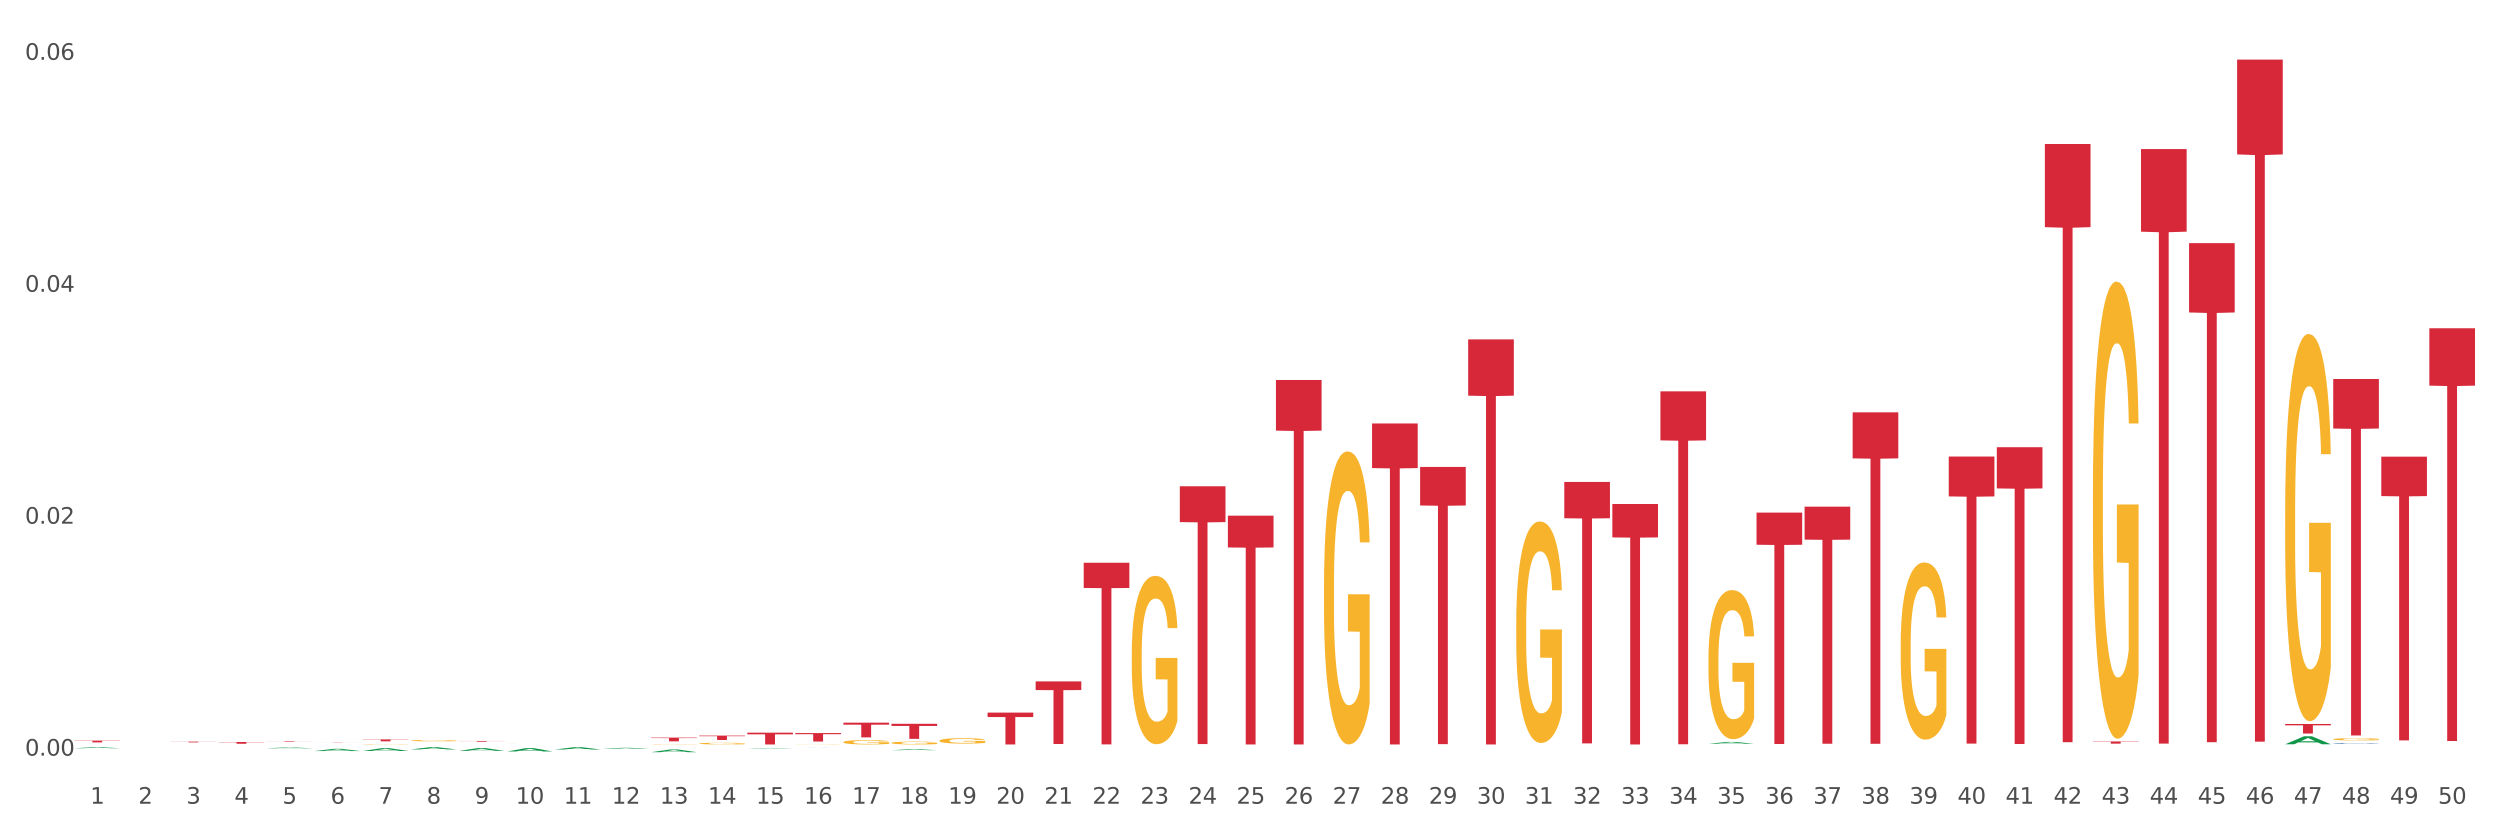 <?xml version="1.0" encoding="utf-8" standalone="no"?>
<!DOCTYPE svg PUBLIC "-//W3C//DTD SVG 1.1//EN"
  "http://www.w3.org/Graphics/SVG/1.1/DTD/svg11.dtd">
<svg xmlns:xlink="http://www.w3.org/1999/xlink" width="1080pt" height="360pt" viewBox="0 0 1080 360" xmlns="http://www.w3.org/2000/svg" version="1.1">
 <rect x="0" y="0" width="1080" height="360" fill="#333333" stroke="none"/>
 <defs>
  <style type="text/css">*{stroke-linejoin: round; stroke-linecap: butt}</style>
 </defs>
 <g id="figure_1">
  <g id="patch_1">
   <path d="M 0 360 
L 1080 360 
L 1080 0 
L 0 0 
z
" style="fill: #ffffff; stroke: #ffffff; stroke-linejoin: miter"/>
  </g>
  <g id="axes_1">
   <g id="matplotlib.axis_1">
    <g id="xtick_1">
     <g id="text_1">
      <!-- 1 -->
      <g style="fill: #4d4d4d" transform="translate(38.983 347.204) scale(0.096 -0.096)">
       <defs>
        <path id="DejaVuSans-31" d="M 794 531 
L 1825 531 
L 1825 4091 
L 703 3866 
L 703 4441 
L 1819 4666 
L 2450 4666 
L 2450 531 
L 3481 531 
L 3481 0 
L 794 0 
L 794 531 
z
" transform="scale(0.016)"/>
       </defs>
       <use xlink:href="#DejaVuSans-31"/>
      </g>
     </g>
    </g>
    <g id="xtick_2">
     <g id="text_2">
      <!-- 2 -->
      <g style="fill: #4d4d4d" transform="translate(59.744 347.204) scale(0.096 -0.096)">
       <defs>
        <path id="DejaVuSans-32" d="M 1228 531 
L 3431 531 
L 3431 0 
L 469 0 
L 469 531 
Q 828 903 1448 1529 
Q 2069 2156 2228 2338 
Q 2531 2678 2651 2914 
Q 2772 3150 2772 3378 
Q 2772 3750 2511 3984 
Q 2250 4219 1831 4219 
Q 1534 4219 1204 4116 
Q 875 4013 500 3803 
L 500 4441 
Q 881 4594 1212 4672 
Q 1544 4750 1819 4750 
Q 2544 4750 2975 4387 
Q 3406 4025 3406 3419 
Q 3406 3131 3298 2873 
Q 3191 2616 2906 2266 
Q 2828 2175 2409 1742 
Q 1991 1309 1228 531 
z
" transform="scale(0.016)"/>
       </defs>
       <use xlink:href="#DejaVuSans-32"/>
      </g>
     </g>
    </g>
    <g id="xtick_3">
     <g id="text_3">
      <!-- 3 -->
      <g style="fill: #4d4d4d" transform="translate(80.505 347.204) scale(0.096 -0.096)">
       <defs>
        <path id="DejaVuSans-33" d="M 2597 2516 
Q 3050 2419 3304 2112 
Q 3559 1806 3559 1356 
Q 3559 666 3084 287 
Q 2609 -91 1734 -91 
Q 1441 -91 1130 -33 
Q 819 25 488 141 
L 488 750 
Q 750 597 1062 519 
Q 1375 441 1716 441 
Q 2309 441 2620 675 
Q 2931 909 2931 1356 
Q 2931 1769 2642 2001 
Q 2353 2234 1838 2234 
L 1294 2234 
L 1294 2753 
L 1863 2753 
Q 2328 2753 2575 2939 
Q 2822 3125 2822 3475 
Q 2822 3834 2567 4026 
Q 2313 4219 1838 4219 
Q 1578 4219 1281 4162 
Q 984 4106 628 3988 
L 628 4550 
Q 988 4650 1302 4700 
Q 1616 4750 1894 4750 
Q 2613 4750 3031 4423 
Q 3450 4097 3450 3541 
Q 3450 3153 3228 2886 
Q 3006 2619 2597 2516 
z
" transform="scale(0.016)"/>
       </defs>
       <use xlink:href="#DejaVuSans-33"/>
      </g>
     </g>
    </g>
    <g id="xtick_4">
     <g id="text_4">
      <!-- 4 -->
      <g style="fill: #4d4d4d" transform="translate(101.266 347.204) scale(0.096 -0.096)">
       <defs>
        <path id="DejaVuSans-34" d="M 2419 4116 
L 825 1625 
L 2419 1625 
L 2419 4116 
z
M 2253 4666 
L 3047 4666 
L 3047 1625 
L 3713 1625 
L 3713 1100 
L 3047 1100 
L 3047 0 
L 2419 0 
L 2419 1100 
L 313 1100 
L 313 1709 
L 2253 4666 
z
" transform="scale(0.016)"/>
       </defs>
       <use xlink:href="#DejaVuSans-34"/>
      </g>
     </g>
    </g>
    <g id="xtick_5">
     <g id="text_5">
      <!-- 5 -->
      <g style="fill: #4d4d4d" transform="translate(122.028 347.204) scale(0.096 -0.096)">
       <defs>
        <path id="DejaVuSans-35" d="M 691 4666 
L 3169 4666 
L 3169 4134 
L 1269 4134 
L 1269 2991 
Q 1406 3038 1543 3061 
Q 1681 3084 1819 3084 
Q 2600 3084 3056 2656 
Q 3513 2228 3513 1497 
Q 3513 744 3044 326 
Q 2575 -91 1722 -91 
Q 1428 -91 1123 -41 
Q 819 9 494 109 
L 494 744 
Q 775 591 1075 516 
Q 1375 441 1709 441 
Q 2250 441 2565 725 
Q 2881 1009 2881 1497 
Q 2881 1984 2565 2268 
Q 2250 2553 1709 2553 
Q 1456 2553 1204 2497 
Q 953 2441 691 2322 
L 691 4666 
z
" transform="scale(0.016)"/>
       </defs>
       <use xlink:href="#DejaVuSans-35"/>
      </g>
     </g>
    </g>
    <g id="xtick_6">
     <g id="text_6">
      <!-- 6 -->
      <g style="fill: #4d4d4d" transform="translate(142.789 347.204) scale(0.096 -0.096)">
       <defs>
        <path id="DejaVuSans-36" d="M 2113 2584 
Q 1688 2584 1439 2293 
Q 1191 2003 1191 1497 
Q 1191 994 1439 701 
Q 1688 409 2113 409 
Q 2538 409 2786 701 
Q 3034 994 3034 1497 
Q 3034 2003 2786 2293 
Q 2538 2584 2113 2584 
z
M 3366 4563 
L 3366 3988 
Q 3128 4100 2886 4159 
Q 2644 4219 2406 4219 
Q 1781 4219 1451 3797 
Q 1122 3375 1075 2522 
Q 1259 2794 1537 2939 
Q 1816 3084 2150 3084 
Q 2853 3084 3261 2657 
Q 3669 2231 3669 1497 
Q 3669 778 3244 343 
Q 2819 -91 2113 -91 
Q 1303 -91 875 529 
Q 447 1150 447 2328 
Q 447 3434 972 4092 
Q 1497 4750 2381 4750 
Q 2619 4750 2861 4703 
Q 3103 4656 3366 4563 
z
" transform="scale(0.016)"/>
       </defs>
       <use xlink:href="#DejaVuSans-36"/>
      </g>
     </g>
    </g>
    <g id="xtick_7">
     <g id="text_7">
      <!-- 7 -->
      <g style="fill: #4d4d4d" transform="translate(163.55 347.204) scale(0.096 -0.096)">
       <defs>
        <path id="DejaVuSans-37" d="M 525 4666 
L 3525 4666 
L 3525 4397 
L 1831 0 
L 1172 0 
L 2766 4134 
L 525 4134 
L 525 4666 
z
" transform="scale(0.016)"/>
       </defs>
       <use xlink:href="#DejaVuSans-37"/>
      </g>
     </g>
    </g>
    <g id="xtick_8">
     <g id="text_8">
      <!-- 8 -->
      <g style="fill: #4d4d4d" transform="translate(184.311 347.204) scale(0.096 -0.096)">
       <defs>
        <path id="DejaVuSans-38" d="M 2034 2216 
Q 1584 2216 1326 1975 
Q 1069 1734 1069 1313 
Q 1069 891 1326 650 
Q 1584 409 2034 409 
Q 2484 409 2743 651 
Q 3003 894 3003 1313 
Q 3003 1734 2745 1975 
Q 2488 2216 2034 2216 
z
M 1403 2484 
Q 997 2584 770 2862 
Q 544 3141 544 3541 
Q 544 4100 942 4425 
Q 1341 4750 2034 4750 
Q 2731 4750 3128 4425 
Q 3525 4100 3525 3541 
Q 3525 3141 3298 2862 
Q 3072 2584 2669 2484 
Q 3125 2378 3379 2068 
Q 3634 1759 3634 1313 
Q 3634 634 3220 271 
Q 2806 -91 2034 -91 
Q 1263 -91 848 271 
Q 434 634 434 1313 
Q 434 1759 690 2068 
Q 947 2378 1403 2484 
z
M 1172 3481 
Q 1172 3119 1398 2916 
Q 1625 2713 2034 2713 
Q 2441 2713 2670 2916 
Q 2900 3119 2900 3481 
Q 2900 3844 2670 4047 
Q 2441 4250 2034 4250 
Q 1625 4250 1398 4047 
Q 1172 3844 1172 3481 
z
" transform="scale(0.016)"/>
       </defs>
       <use xlink:href="#DejaVuSans-38"/>
      </g>
     </g>
    </g>
    <g id="xtick_9">
     <g id="text_9">
      <!-- 9 -->
      <g style="fill: #4d4d4d" transform="translate(205.073 347.204) scale(0.096 -0.096)">
       <defs>
        <path id="DejaVuSans-39" d="M 703 97 
L 703 672 
Q 941 559 1184 500 
Q 1428 441 1663 441 
Q 2288 441 2617 861 
Q 2947 1281 2994 2138 
Q 2813 1869 2534 1725 
Q 2256 1581 1919 1581 
Q 1219 1581 811 2004 
Q 403 2428 403 3163 
Q 403 3881 828 4315 
Q 1253 4750 1959 4750 
Q 2769 4750 3195 4129 
Q 3622 3509 3622 2328 
Q 3622 1225 3098 567 
Q 2575 -91 1691 -91 
Q 1453 -91 1209 -44 
Q 966 3 703 97 
z
M 1959 2075 
Q 2384 2075 2632 2365 
Q 2881 2656 2881 3163 
Q 2881 3666 2632 3958 
Q 2384 4250 1959 4250 
Q 1534 4250 1286 3958 
Q 1038 3666 1038 3163 
Q 1038 2656 1286 2365 
Q 1534 2075 1959 2075 
z
" transform="scale(0.016)"/>
       </defs>
       <use xlink:href="#DejaVuSans-39"/>
      </g>
     </g>
    </g>
    <g id="xtick_10">
     <g id="text_10">
      <!-- 10 -->
      <g style="fill: #4d4d4d" transform="translate(222.78 347.204) scale(0.096 -0.096)">
       <defs>
        <path id="DejaVuSans-30" d="M 2034 4250 
Q 1547 4250 1301 3770 
Q 1056 3291 1056 2328 
Q 1056 1369 1301 889 
Q 1547 409 2034 409 
Q 2525 409 2770 889 
Q 3016 1369 3016 2328 
Q 3016 3291 2770 3770 
Q 2525 4250 2034 4250 
z
M 2034 4750 
Q 2819 4750 3233 4129 
Q 3647 3509 3647 2328 
Q 3647 1150 3233 529 
Q 2819 -91 2034 -91 
Q 1250 -91 836 529 
Q 422 1150 422 2328 
Q 422 3509 836 4129 
Q 1250 4750 2034 4750 
z
" transform="scale(0.016)"/>
       </defs>
       <use xlink:href="#DejaVuSans-31"/>
       <use xlink:href="#DejaVuSans-30" transform="translate(63.623 0)"/>
      </g>
     </g>
    </g>
    <g id="xtick_11">
     <g id="text_11">
      <!-- 11 -->
      <g style="fill: #4d4d4d" transform="translate(243.541 347.204) scale(0.096 -0.096)">
       <use xlink:href="#DejaVuSans-31"/>
       <use xlink:href="#DejaVuSans-31" transform="translate(63.623 0)"/>
      </g>
     </g>
    </g>
    <g id="xtick_12">
     <g id="text_12">
      <!-- 12 -->
      <g style="fill: #4d4d4d" transform="translate(264.302 347.204) scale(0.096 -0.096)">
       <use xlink:href="#DejaVuSans-31"/>
       <use xlink:href="#DejaVuSans-32" transform="translate(63.623 0)"/>
      </g>
     </g>
    </g>
    <g id="xtick_13">
     <g id="text_13">
      <!-- 13 -->
      <g style="fill: #4d4d4d" transform="translate(285.064 347.204) scale(0.096 -0.096)">
       <use xlink:href="#DejaVuSans-31"/>
       <use xlink:href="#DejaVuSans-33" transform="translate(63.623 0)"/>
      </g>
     </g>
    </g>
    <g id="xtick_14">
     <g id="text_14">
      <!-- 14 -->
      <g style="fill: #4d4d4d" transform="translate(305.825 347.204) scale(0.096 -0.096)">
       <use xlink:href="#DejaVuSans-31"/>
       <use xlink:href="#DejaVuSans-34" transform="translate(63.623 0)"/>
      </g>
     </g>
    </g>
    <g id="xtick_15">
     <g id="text_15">
      <!-- 15 -->
      <g style="fill: #4d4d4d" transform="translate(326.586 347.204) scale(0.096 -0.096)">
       <use xlink:href="#DejaVuSans-31"/>
       <use xlink:href="#DejaVuSans-35" transform="translate(63.623 0)"/>
      </g>
     </g>
    </g>
    <g id="xtick_16">
     <g id="text_16">
      <!-- 16 -->
      <g style="fill: #4d4d4d" transform="translate(347.348 347.204) scale(0.096 -0.096)">
       <use xlink:href="#DejaVuSans-31"/>
       <use xlink:href="#DejaVuSans-36" transform="translate(63.623 0)"/>
      </g>
     </g>
    </g>
    <g id="xtick_17">
     <g id="text_17">
      <!-- 17 -->
      <g style="fill: #4d4d4d" transform="translate(368.109 347.204) scale(0.096 -0.096)">
       <use xlink:href="#DejaVuSans-31"/>
       <use xlink:href="#DejaVuSans-37" transform="translate(63.623 0)"/>
      </g>
     </g>
    </g>
    <g id="xtick_18">
     <g id="text_18">
      <!-- 18 -->
      <g style="fill: #4d4d4d" transform="translate(388.87 347.204) scale(0.096 -0.096)">
       <use xlink:href="#DejaVuSans-31"/>
       <use xlink:href="#DejaVuSans-38" transform="translate(63.623 0)"/>
      </g>
     </g>
    </g>
    <g id="xtick_19">
     <g id="text_19">
      <!-- 19 -->
      <g style="fill: #4d4d4d" transform="translate(409.631 347.204) scale(0.096 -0.096)">
       <use xlink:href="#DejaVuSans-31"/>
       <use xlink:href="#DejaVuSans-39" transform="translate(63.623 0)"/>
      </g>
     </g>
    </g>
    <g id="xtick_20">
     <g id="text_20">
      <!-- 20 -->
      <g style="fill: #4d4d4d" transform="translate(430.393 347.204) scale(0.096 -0.096)">
       <use xlink:href="#DejaVuSans-32"/>
       <use xlink:href="#DejaVuSans-30" transform="translate(63.623 0)"/>
      </g>
     </g>
    </g>
    <g id="xtick_21">
     <g id="text_21">
      <!-- 21 -->
      <g style="fill: #4d4d4d" transform="translate(451.154 347.204) scale(0.096 -0.096)">
       <use xlink:href="#DejaVuSans-32"/>
       <use xlink:href="#DejaVuSans-31" transform="translate(63.623 0)"/>
      </g>
     </g>
    </g>
    <g id="xtick_22">
     <g id="text_22">
      <!-- 22 -->
      <g style="fill: #4d4d4d" transform="translate(471.915 347.204) scale(0.096 -0.096)">
       <use xlink:href="#DejaVuSans-32"/>
       <use xlink:href="#DejaVuSans-32" transform="translate(63.623 0)"/>
      </g>
     </g>
    </g>
    <g id="xtick_23">
     <g id="text_23">
      <!-- 23 -->
      <g style="fill: #4d4d4d" transform="translate(492.676 347.204) scale(0.096 -0.096)">
       <use xlink:href="#DejaVuSans-32"/>
       <use xlink:href="#DejaVuSans-33" transform="translate(63.623 0)"/>
      </g>
     </g>
    </g>
    <g id="xtick_24">
     <g id="text_24">
      <!-- 24 -->
      <g style="fill: #4d4d4d" transform="translate(513.438 347.204) scale(0.096 -0.096)">
       <use xlink:href="#DejaVuSans-32"/>
       <use xlink:href="#DejaVuSans-34" transform="translate(63.623 0)"/>
      </g>
     </g>
    </g>
    <g id="xtick_25">
     <g id="text_25">
      <!-- 25 -->
      <g style="fill: #4d4d4d" transform="translate(534.199 347.204) scale(0.096 -0.096)">
       <use xlink:href="#DejaVuSans-32"/>
       <use xlink:href="#DejaVuSans-35" transform="translate(63.623 0)"/>
      </g>
     </g>
    </g>
    <g id="xtick_26">
     <g id="text_26">
      <!-- 26 -->
      <g style="fill: #4d4d4d" transform="translate(554.96 347.204) scale(0.096 -0.096)">
       <use xlink:href="#DejaVuSans-32"/>
       <use xlink:href="#DejaVuSans-36" transform="translate(63.623 0)"/>
      </g>
     </g>
    </g>
    <g id="xtick_27">
     <g id="text_27">
      <!-- 27 -->
      <g style="fill: #4d4d4d" transform="translate(575.721 347.204) scale(0.096 -0.096)">
       <use xlink:href="#DejaVuSans-32"/>
       <use xlink:href="#DejaVuSans-37" transform="translate(63.623 0)"/>
      </g>
     </g>
    </g>
    <g id="xtick_28">
     <g id="text_28">
      <!-- 28 -->
      <g style="fill: #4d4d4d" transform="translate(596.483 347.204) scale(0.096 -0.096)">
       <use xlink:href="#DejaVuSans-32"/>
       <use xlink:href="#DejaVuSans-38" transform="translate(63.623 0)"/>
      </g>
     </g>
    </g>
    <g id="xtick_29">
     <g id="text_29">
      <!-- 29 -->
      <g style="fill: #4d4d4d" transform="translate(617.244 347.204) scale(0.096 -0.096)">
       <use xlink:href="#DejaVuSans-32"/>
       <use xlink:href="#DejaVuSans-39" transform="translate(63.623 0)"/>
      </g>
     </g>
    </g>
    <g id="xtick_30">
     <g id="text_30">
      <!-- 30 -->
      <g style="fill: #4d4d4d" transform="translate(638.005 347.204) scale(0.096 -0.096)">
       <use xlink:href="#DejaVuSans-33"/>
       <use xlink:href="#DejaVuSans-30" transform="translate(63.623 0)"/>
      </g>
     </g>
    </g>
    <g id="xtick_31">
     <g id="text_31">
      <!-- 31 -->
      <g style="fill: #4d4d4d" transform="translate(658.766 347.204) scale(0.096 -0.096)">
       <use xlink:href="#DejaVuSans-33"/>
       <use xlink:href="#DejaVuSans-31" transform="translate(63.623 0)"/>
      </g>
     </g>
    </g>
    <g id="xtick_32">
     <g id="text_32">
      <!-- 32 -->
      <g style="fill: #4d4d4d" transform="translate(679.528 347.204) scale(0.096 -0.096)">
       <use xlink:href="#DejaVuSans-33"/>
       <use xlink:href="#DejaVuSans-32" transform="translate(63.623 0)"/>
      </g>
     </g>
    </g>
    <g id="xtick_33">
     <g id="text_33">
      <!-- 33 -->
      <g style="fill: #4d4d4d" transform="translate(700.289 347.204) scale(0.096 -0.096)">
       <use xlink:href="#DejaVuSans-33"/>
       <use xlink:href="#DejaVuSans-33" transform="translate(63.623 0)"/>
      </g>
     </g>
    </g>
    <g id="xtick_34">
     <g id="text_34">
      <!-- 34 -->
      <g style="fill: #4d4d4d" transform="translate(721.05 347.204) scale(0.096 -0.096)">
       <use xlink:href="#DejaVuSans-33"/>
       <use xlink:href="#DejaVuSans-34" transform="translate(63.623 0)"/>
      </g>
     </g>
    </g>
    <g id="xtick_35">
     <g id="text_35">
      <!-- 35 -->
      <g style="fill: #4d4d4d" transform="translate(741.811 347.204) scale(0.096 -0.096)">
       <use xlink:href="#DejaVuSans-33"/>
       <use xlink:href="#DejaVuSans-35" transform="translate(63.623 0)"/>
      </g>
     </g>
    </g>
    <g id="xtick_36">
     <g id="text_36">
      <!-- 36 -->
      <g style="fill: #4d4d4d" transform="translate(762.573 347.204) scale(0.096 -0.096)">
       <use xlink:href="#DejaVuSans-33"/>
       <use xlink:href="#DejaVuSans-36" transform="translate(63.623 0)"/>
      </g>
     </g>
    </g>
    <g id="xtick_37">
     <g id="text_37">
      <!-- 37 -->
      <g style="fill: #4d4d4d" transform="translate(783.334 347.204) scale(0.096 -0.096)">
       <use xlink:href="#DejaVuSans-33"/>
       <use xlink:href="#DejaVuSans-37" transform="translate(63.623 0)"/>
      </g>
     </g>
    </g>
    <g id="xtick_38">
     <g id="text_38">
      <!-- 38 -->
      <g style="fill: #4d4d4d" transform="translate(804.095 347.204) scale(0.096 -0.096)">
       <use xlink:href="#DejaVuSans-33"/>
       <use xlink:href="#DejaVuSans-38" transform="translate(63.623 0)"/>
      </g>
     </g>
    </g>
    <g id="xtick_39">
     <g id="text_39">
      <!-- 39 -->
      <g style="fill: #4d4d4d" transform="translate(824.857 347.204) scale(0.096 -0.096)">
       <use xlink:href="#DejaVuSans-33"/>
       <use xlink:href="#DejaVuSans-39" transform="translate(63.623 0)"/>
      </g>
     </g>
    </g>
    <g id="xtick_40">
     <g id="text_40">
      <!-- 40 -->
      <g style="fill: #4d4d4d" transform="translate(845.618 347.204) scale(0.096 -0.096)">
       <use xlink:href="#DejaVuSans-34"/>
       <use xlink:href="#DejaVuSans-30" transform="translate(63.623 0)"/>
      </g>
     </g>
    </g>
    <g id="xtick_41">
     <g id="text_41">
      <!-- 41 -->
      <g style="fill: #4d4d4d" transform="translate(866.379 347.204) scale(0.096 -0.096)">
       <use xlink:href="#DejaVuSans-34"/>
       <use xlink:href="#DejaVuSans-31" transform="translate(63.623 0)"/>
      </g>
     </g>
    </g>
    <g id="xtick_42">
     <g id="text_42">
      <!-- 42 -->
      <g style="fill: #4d4d4d" transform="translate(887.14 347.204) scale(0.096 -0.096)">
       <use xlink:href="#DejaVuSans-34"/>
       <use xlink:href="#DejaVuSans-32" transform="translate(63.623 0)"/>
      </g>
     </g>
    </g>
    <g id="xtick_43">
     <g id="text_43">
      <!-- 43 -->
      <g style="fill: #4d4d4d" transform="translate(907.902 347.204) scale(0.096 -0.096)">
       <use xlink:href="#DejaVuSans-34"/>
       <use xlink:href="#DejaVuSans-33" transform="translate(63.623 0)"/>
      </g>
     </g>
    </g>
    <g id="xtick_44">
     <g id="text_44">
      <!-- 44 -->
      <g style="fill: #4d4d4d" transform="translate(928.663 347.204) scale(0.096 -0.096)">
       <use xlink:href="#DejaVuSans-34"/>
       <use xlink:href="#DejaVuSans-34" transform="translate(63.623 0)"/>
      </g>
     </g>
    </g>
    <g id="xtick_45">
     <g id="text_45">
      <!-- 45 -->
      <g style="fill: #4d4d4d" transform="translate(949.424 347.204) scale(0.096 -0.096)">
       <use xlink:href="#DejaVuSans-34"/>
       <use xlink:href="#DejaVuSans-35" transform="translate(63.623 0)"/>
      </g>
     </g>
    </g>
    <g id="xtick_46">
     <g id="text_46">
      <!-- 46 -->
      <g style="fill: #4d4d4d" transform="translate(970.185 347.204) scale(0.096 -0.096)">
       <use xlink:href="#DejaVuSans-34"/>
       <use xlink:href="#DejaVuSans-36" transform="translate(63.623 0)"/>
      </g>
     </g>
    </g>
    <g id="xtick_47">
     <g id="text_47">
      <!-- 47 -->
      <g style="fill: #4d4d4d" transform="translate(990.947 347.204) scale(0.096 -0.096)">
       <use xlink:href="#DejaVuSans-34"/>
       <use xlink:href="#DejaVuSans-37" transform="translate(63.623 0)"/>
      </g>
     </g>
    </g>
    <g id="xtick_48">
     <g id="text_48">
      <!-- 48 -->
      <g style="fill: #4d4d4d" transform="translate(1011.708 347.204) scale(0.096 -0.096)">
       <use xlink:href="#DejaVuSans-34"/>
       <use xlink:href="#DejaVuSans-38" transform="translate(63.623 0)"/>
      </g>
     </g>
    </g>
    <g id="xtick_49">
     <g id="text_49">
      <!-- 49 -->
      <g style="fill: #4d4d4d" transform="translate(1032.469 347.204) scale(0.096 -0.096)">
       <use xlink:href="#DejaVuSans-34"/>
       <use xlink:href="#DejaVuSans-39" transform="translate(63.623 0)"/>
      </g>
     </g>
    </g>
    <g id="xtick_50">
     <g id="text_50">
      <!-- 50 -->
      <g style="fill: #4d4d4d" transform="translate(1053.23 347.204) scale(0.096 -0.096)">
       <use xlink:href="#DejaVuSans-35"/>
       <use xlink:href="#DejaVuSans-30" transform="translate(63.623 0)"/>
      </g>
     </g>
    </g>
    <g id="xtick_51"/>
    <g id="xtick_52"/>
    <g id="xtick_53"/>
    <g id="xtick_54"/>
    <g id="xtick_55"/>
    <g id="xtick_56"/>
    <g id="xtick_57"/>
    <g id="xtick_58"/>
    <g id="xtick_59"/>
    <g id="xtick_60"/>
    <g id="xtick_61"/>
    <g id="xtick_62"/>
    <g id="xtick_63"/>
    <g id="xtick_64"/>
    <g id="xtick_65"/>
    <g id="xtick_66"/>
    <g id="xtick_67"/>
    <g id="xtick_68"/>
    <g id="xtick_69"/>
    <g id="xtick_70"/>
    <g id="xtick_71"/>
    <g id="xtick_72"/>
    <g id="xtick_73"/>
    <g id="xtick_74"/>
    <g id="xtick_75"/>
    <g id="xtick_76"/>
    <g id="xtick_77"/>
    <g id="xtick_78"/>
    <g id="xtick_79"/>
    <g id="xtick_80"/>
    <g id="xtick_81"/>
    <g id="xtick_82"/>
    <g id="xtick_83"/>
    <g id="xtick_84"/>
    <g id="xtick_85"/>
    <g id="xtick_86"/>
    <g id="xtick_87"/>
    <g id="xtick_88"/>
    <g id="xtick_89"/>
    <g id="xtick_90"/>
    <g id="xtick_91"/>
    <g id="xtick_92"/>
    <g id="xtick_93"/>
    <g id="xtick_94"/>
    <g id="xtick_95"/>
    <g id="xtick_96"/>
    <g id="xtick_97"/>
    <g id="xtick_98"/>
    <g id="xtick_99"/>
   </g>
   <g id="matplotlib.axis_2">
    <g id="ytick_1">
     <g id="text_51">
      <!-- 0.00 -->
      <g style="fill: #4d4d4d" transform="translate(10.8 326.435) scale(0.096 -0.096)">
       <defs>
        <path id="DejaVuSans-2e" d="M 684 794 
L 1344 794 
L 1344 0 
L 684 0 
L 684 794 
z
" transform="scale(0.016)"/>
       </defs>
       <use xlink:href="#DejaVuSans-30"/>
       <use xlink:href="#DejaVuSans-2e" transform="translate(63.623 0)"/>
       <use xlink:href="#DejaVuSans-30" transform="translate(95.41 0)"/>
       <use xlink:href="#DejaVuSans-30" transform="translate(159.033 0)"/>
      </g>
     </g>
    </g>
    <g id="ytick_2">
     <g id="text_52">
      <!-- 0.02 -->
      <g style="fill: #4d4d4d" transform="translate(10.8 226.238) scale(0.096 -0.096)">
       <use xlink:href="#DejaVuSans-30"/>
       <use xlink:href="#DejaVuSans-2e" transform="translate(63.623 0)"/>
       <use xlink:href="#DejaVuSans-30" transform="translate(95.41 0)"/>
       <use xlink:href="#DejaVuSans-32" transform="translate(159.033 0)"/>
      </g>
     </g>
    </g>
    <g id="ytick_3">
     <g id="text_53">
      <!-- 0.04 -->
      <g style="fill: #4d4d4d" transform="translate(10.8 126.041) scale(0.096 -0.096)">
       <use xlink:href="#DejaVuSans-30"/>
       <use xlink:href="#DejaVuSans-2e" transform="translate(63.623 0)"/>
       <use xlink:href="#DejaVuSans-30" transform="translate(95.41 0)"/>
       <use xlink:href="#DejaVuSans-34" transform="translate(159.033 0)"/>
      </g>
     </g>
    </g>
    <g id="ytick_4">
     <g id="text_54">
      <!-- 0.06 -->
      <g style="fill: #4d4d4d" transform="translate(10.8 25.844) scale(0.096 -0.096)">
       <use xlink:href="#DejaVuSans-30"/>
       <use xlink:href="#DejaVuSans-2e" transform="translate(63.623 0)"/>
       <use xlink:href="#DejaVuSans-30" transform="translate(95.41 0)"/>
       <use xlink:href="#DejaVuSans-36" transform="translate(159.033 0)"/>
      </g>
     </g>
    </g>
    <g id="ytick_5"/>
    <g id="ytick_6"/>
    <g id="ytick_7"/>
   </g>
   <g id="PolyCollection_1">
    <path d="M 32.175 323.247 
L 32.195 323.246 
L 40.329 322.789 
L 43.704 322.788 
L 51.898 323.248 
L 47.994 323.248 
L 46.225 323.141 
L 37.828 323.141 
L 37.767 323.142 
L 36.059 323.248 
L 32.175 323.248 
L 32.175 323.247 
L 38.885 323.077 
L 45.168 323.076 
L 42.057 322.886 
L 42.016 322.885 
L 41.976 322.886 
L 38.865 323.076 
L 38.885 323.077 
L 32.175 323.247 
z
" clip-path="url(#p7b38f6163c)" style="fill: #109648"/>
    <path d="M 800.342 178.117 
L 820.065 178.117 
L 820.065 198.016 
L 812.306 198.151 
L 812.306 321.312 
L 808.053 321.312 
L 808.053 198.151 
L 800.342 198.016 
L 800.342 178.251 
L 800.342 178.117 
z
" clip-path="url(#p7b38f6163c)" style="fill: #d62839"/>
    <path d="M 779.58 218.882 
L 799.304 218.882 
L 799.304 233.115 
L 791.545 233.211 
L 791.545 321.302 
L 787.292 321.302 
L 787.292 233.211 
L 779.58 233.115 
L 779.58 218.978 
L 779.58 218.882 
z
" clip-path="url(#p7b38f6163c)" style="fill: #d62839"/>
    <path d="M 758.819 221.439 
L 778.542 221.439 
L 778.542 235.33 
L 770.784 235.424 
L 770.784 321.401 
L 766.531 321.401 
L 766.531 235.424 
L 758.819 235.33 
L 758.819 221.532 
L 758.819 221.439 
z
" clip-path="url(#p7b38f6163c)" style="fill: #d62839"/>
    <path d="M 717.297 169.053 
L 737.02 169.053 
L 737.02 190.242 
L 729.261 190.385 
L 729.261 321.525 
L 725.008 321.525 
L 725.008 190.385 
L 717.297 190.242 
L 717.297 169.196 
L 717.297 169.053 
z
" clip-path="url(#p7b38f6163c)" style="fill: #d62839"/>
    <path d="M 696.535 217.725 
L 716.259 217.725 
L 716.259 232.16 
L 708.5 232.258 
L 708.5 321.6 
L 704.247 321.6 
L 704.247 232.258 
L 696.535 232.16 
L 696.535 217.823 
L 696.535 217.725 
z
" clip-path="url(#p7b38f6163c)" style="fill: #d62839"/>
    <path d="M 675.774 208.189 
L 695.497 208.189 
L 695.497 223.886 
L 687.739 223.992 
L 687.739 321.143 
L 683.486 321.143 
L 683.486 223.992 
L 675.774 223.886 
L 675.774 208.295 
L 675.774 208.189 
z
" clip-path="url(#p7b38f6163c)" style="fill: #d62839"/>
    <path d="M 634.252 146.609 
L 653.975 146.609 
L 653.975 170.927 
L 646.216 171.091 
L 646.216 321.6 
L 641.963 321.6 
L 641.963 171.091 
L 634.252 170.927 
L 634.252 146.773 
L 634.252 146.609 
z
" clip-path="url(#p7b38f6163c)" style="fill: #d62839"/>
    <path d="M 613.49 201.728 
L 633.214 201.728 
L 633.214 218.369 
L 625.455 218.481 
L 625.455 321.474 
L 621.202 321.474 
L 621.202 218.481 
L 613.49 218.369 
L 613.49 201.841 
L 613.49 201.728 
z
" clip-path="url(#p7b38f6163c)" style="fill: #d62839"/>
    <path d="M 592.729 182.948 
L 612.452 182.948 
L 612.452 202.216 
L 604.694 202.346 
L 604.694 321.6 
L 600.441 321.6 
L 600.441 202.346 
L 592.729 202.216 
L 592.729 183.078 
L 592.729 182.948 
z
" clip-path="url(#p7b38f6163c)" style="fill: #d62839"/>
    <path d="M 551.207 164.146 
L 570.93 164.146 
L 570.93 186.027 
L 563.171 186.175 
L 563.171 321.6 
L 558.918 321.6 
L 558.918 186.175 
L 551.207 186.027 
L 551.207 164.294 
L 551.207 164.146 
z
" clip-path="url(#p7b38f6163c)" style="fill: #d62839"/>
    <path d="M 530.445 222.764 
L 550.168 222.764 
L 550.168 236.499 
L 542.41 236.592 
L 542.41 321.6 
L 538.157 321.6 
L 538.157 236.592 
L 530.445 236.499 
L 530.445 222.857 
L 530.445 222.764 
z
" clip-path="url(#p7b38f6163c)" style="fill: #d62839"/>
    <path d="M 509.684 210.074 
L 529.407 210.074 
L 529.407 225.549 
L 521.649 225.653 
L 521.649 321.428 
L 517.396 321.428 
L 517.396 225.653 
L 509.684 225.549 
L 509.684 210.179 
L 509.684 210.074 
z
" clip-path="url(#p7b38f6163c)" style="fill: #d62839"/>
    <path d="M 468.161 243.099 
L 487.885 243.099 
L 487.885 254.007 
L 480.126 254.081 
L 480.126 321.593 
L 475.873 321.593 
L 475.873 254.081 
L 468.161 254.007 
L 468.161 243.173 
L 468.161 243.099 
z
" clip-path="url(#p7b38f6163c)" style="fill: #d62839"/>
    <path d="M 447.4 294.352 
L 467.123 294.352 
L 467.123 298.113 
L 459.365 298.138 
L 459.365 321.416 
L 455.112 321.416 
L 455.112 298.138 
L 447.4 298.113 
L 447.4 294.377 
L 447.4 294.352 
z
" clip-path="url(#p7b38f6163c)" style="fill: #d62839"/>
    <path d="M 426.639 307.846 
L 446.362 307.846 
L 446.362 309.757 
L 438.604 309.77 
L 438.604 321.6 
L 434.351 321.6 
L 434.351 309.77 
L 426.639 309.757 
L 426.639 307.858 
L 426.639 307.846 
z
" clip-path="url(#p7b38f6163c)" style="fill: #d62839"/>
    <path d="M 385.116 312.691 
L 404.84 312.691 
L 404.84 313.594 
L 397.081 313.6 
L 397.081 319.186 
L 392.828 319.186 
L 392.828 313.6 
L 385.116 313.594 
L 385.116 312.697 
L 385.116 312.691 
z
" clip-path="url(#p7b38f6163c)" style="fill: #d62839"/>
    <path d="M 364.355 312.179 
L 384.078 312.179 
L 384.078 313.065 
L 376.32 313.071 
L 376.32 318.554 
L 372.067 318.554 
L 372.067 313.071 
L 364.355 313.065 
L 364.355 312.185 
L 364.355 312.179 
z
" clip-path="url(#p7b38f6163c)" style="fill: #d62839"/>
    <path d="M 343.594 316.674 
L 363.317 316.674 
L 363.317 317.183 
L 355.559 317.186 
L 355.559 320.333 
L 351.306 320.333 
L 351.306 317.186 
L 343.594 317.183 
L 343.594 316.678 
L 343.594 316.674 
z
" clip-path="url(#p7b38f6163c)" style="fill: #d62839"/>
    <path d="M 322.833 316.521 
L 342.556 316.521 
L 342.556 317.226 
L 334.797 317.231 
L 334.797 321.6 
L 330.544 321.6 
L 330.544 317.231 
L 322.833 317.226 
L 322.833 316.525 
L 322.833 316.521 
z
" clip-path="url(#p7b38f6163c)" style="fill: #d62839"/>
    <path d="M 302.071 317.777 
L 321.795 317.777 
L 321.795 318.042 
L 314.036 318.044 
L 314.036 319.687 
L 309.783 319.687 
L 309.783 318.044 
L 302.071 318.042 
L 302.071 317.778 
L 302.071 317.777 
z
" clip-path="url(#p7b38f6163c)" style="fill: #d62839"/>
    <path d="M 281.31 318.632 
L 301.033 318.632 
L 301.033 318.858 
L 293.275 318.86 
L 293.275 320.258 
L 289.022 320.258 
L 289.022 318.86 
L 281.31 318.858 
L 281.31 318.634 
L 281.31 318.632 
z
" clip-path="url(#p7b38f6163c)" style="fill: #d62839"/>
    <path d="M 198.265 320.102 
L 217.988 320.102 
L 217.988 320.146 
L 210.23 320.146 
L 210.23 320.416 
L 205.977 320.416 
L 205.977 320.146 
L 198.265 320.146 
L 198.265 320.103 
L 198.265 320.102 
z
" clip-path="url(#p7b38f6163c)" style="fill: #d62839"/>
    <path d="M 156.743 319.421 
L 176.466 319.421 
L 176.466 319.535 
L 168.707 319.536 
L 168.707 320.242 
L 164.454 320.242 
L 164.454 319.536 
L 156.743 319.535 
L 156.743 319.421 
L 156.743 319.421 
z
" clip-path="url(#p7b38f6163c)" style="fill: #d62839"/>
    <path d="M 135.981 320.602 
L 155.705 320.602 
L 155.705 320.614 
L 147.946 320.614 
L 147.946 320.69 
L 143.693 320.69 
L 143.693 320.614 
L 135.981 320.614 
L 135.981 320.602 
L 135.981 320.602 
z
" clip-path="url(#p7b38f6163c)" style="fill: #d62839"/>
    <path d="M 115.22 320.206 
L 134.943 320.206 
L 134.943 320.237 
L 127.185 320.238 
L 127.185 320.43 
L 122.932 320.43 
L 122.932 320.238 
L 115.22 320.237 
L 115.22 320.207 
L 115.22 320.206 
z
" clip-path="url(#p7b38f6163c)" style="fill: #d62839"/>
    <path d="M 841.864 197.216 
L 861.587 197.216 
L 861.587 214.451 
L 853.829 214.568 
L 853.829 321.242 
L 849.576 321.242 
L 849.576 214.568 
L 841.864 214.451 
L 841.864 197.332 
L 841.864 197.216 
z
" clip-path="url(#p7b38f6163c)" style="fill: #d62839"/>
    <path d="M 94.459 320.545 
L 114.182 320.545 
L 114.182 320.651 
L 106.424 320.651 
L 106.424 321.306 
L 102.17 321.306 
L 102.17 320.651 
L 94.459 320.651 
L 94.459 320.546 
L 94.459 320.545 
z
" clip-path="url(#p7b38f6163c)" style="fill: #d62839"/>
    <path d="M 862.625 193.176 
L 882.349 193.176 
L 882.349 210.997 
L 874.59 211.118 
L 874.59 321.416 
L 870.337 321.416 
L 870.337 211.118 
L 862.625 210.997 
L 862.625 193.297 
L 862.625 193.176 
z
" clip-path="url(#p7b38f6163c)" style="fill: #d62839"/>
    <path d="M 904.148 320.313 
L 923.871 320.313 
L 923.871 320.444 
L 916.113 320.445 
L 916.113 321.254 
L 911.86 321.254 
L 911.86 320.445 
L 904.148 320.444 
L 904.148 320.314 
L 904.148 320.313 
z
" clip-path="url(#p7b38f6163c)" style="fill: #d62839"/>
    <path d="M 1007.954 321.179 
L 1007.978 321.179 
L 1007.978 321.172 
L 1008.048 321.161 
L 1008.304 321.143 
L 1008.63 321.129 
L 1009.19 321.112 
L 1009.493 321.105 
L 1009.889 321.097 
L 1010.705 321.085 
L 1011.638 321.074 
L 1012.291 321.068 
L 1012.78 321.064 
L 1013.876 321.058 
L 1014.505 321.055 
L 1015.158 321.052 
L 1015.718 321.051 
L 1016.65 321.049 
L 1017.396 321.048 
L 1018.259 321.048 
L 1018.982 321.048 
L 1019.937 321.049 
L 1021.336 321.052 
L 1021.872 321.054 
L 1022.595 321.057 
L 1023.341 321.062 
L 1023.947 321.066 
L 1024.647 321.072 
L 1025.369 321.08 
L 1026.069 321.09 
L 1026.558 321.1 
L 1026.955 321.109 
L 1027.304 321.122 
L 1027.561 321.135 
L 1027.677 321.146 
L 1023.411 321.146 
L 1023.295 321.136 
L 1023.061 321.125 
L 1022.828 321.118 
L 1022.572 321.112 
L 1022.175 321.105 
L 1021.826 321.101 
L 1021.243 321.096 
L 1020.707 321.093 
L 1020.264 321.091 
L 1019.728 321.089 
L 1018.585 321.088 
L 1017.769 321.088 
L 1017.256 321.088 
L 1016.627 321.089 
L 1016.091 321.091 
L 1015.461 321.094 
L 1014.972 321.098 
L 1014.482 321.103 
L 1014.202 321.106 
L 1013.783 321.112 
L 1013.503 321.116 
L 1013.13 321.125 
L 1012.92 321.131 
L 1012.547 321.146 
L 1012.384 321.157 
L 1012.314 321.165 
L 1012.267 321.173 
L 1012.267 321.215 
L 1012.407 321.234 
L 1012.524 321.242 
L 1012.71 321.251 
L 1013.06 321.263 
L 1013.573 321.274 
L 1014.109 321.283 
L 1014.552 321.288 
L 1014.972 321.292 
L 1015.391 321.295 
L 1015.904 321.297 
L 1016.324 321.299 
L 1016.953 321.3 
L 1017.699 321.301 
L 1018.282 321.301 
L 1019.471 321.3 
L 1020.007 321.299 
L 1020.52 321.297 
L 1021.08 321.294 
L 1021.523 321.291 
L 1021.779 321.288 
L 1022.199 321.283 
L 1022.525 321.278 
L 1022.805 321.272 
L 1022.991 321.266 
L 1023.201 321.258 
L 1023.364 321.249 
L 1023.411 321.244 
L 1027.677 321.244 
L 1027.584 321.254 
L 1027.421 321.263 
L 1027.095 321.276 
L 1026.838 321.283 
L 1026.442 321.292 
L 1026.022 321.299 
L 1025.439 321.308 
L 1024.903 321.314 
L 1024.344 321.319 
L 1023.738 321.324 
L 1022.642 321.331 
L 1022.245 321.333 
L 1021.406 321.336 
L 1020.753 321.338 
L 1019.798 321.34 
L 1018.818 321.341 
L 1017.793 321.341 
L 1016.883 321.34 
L 1015.881 321.339 
L 1015.251 321.337 
L 1014.552 321.335 
L 1013.736 321.331 
L 1012.967 321.326 
L 1012.244 321.321 
L 1011.568 321.315 
L 1010.938 321.308 
L 1010.122 321.296 
L 1009.516 321.285 
L 1009.073 321.275 
L 1008.77 321.266 
L 1008.467 321.255 
L 1008.304 321.247 
L 1008.048 321.228 
L 1007.954 321.211 
L 1007.954 321.179 
z
" clip-path="url(#p7b38f6163c)" style="fill: #255c99"/>
    <path d="M 156.743 321.509 
L 156.766 321.508 
L 156.766 321.503 
L 156.812 321.498 
L 157.045 321.486 
L 157.395 321.477 
L 157.651 321.472 
L 157.907 321.467 
L 158.21 321.463 
L 158.582 321.459 
L 159.257 321.453 
L 159.677 321.449 
L 160.189 321.446 
L 161.12 321.441 
L 161.796 321.438 
L 162.494 321.436 
L 163.635 321.433 
L 164.38 321.432 
L 165.172 321.431 
L 166.127 321.43 
L 166.849 321.43 
L 168.432 321.43 
L 169.783 321.432 
L 170.435 321.433 
L 171.273 321.435 
L 171.715 321.436 
L 172.437 321.439 
L 173.182 321.442 
L 173.695 321.445 
L 174.463 321.45 
L 175.045 321.455 
L 175.581 321.462 
L 175.86 321.466 
L 176.07 321.47 
L 176.256 321.475 
L 176.442 321.483 
L 172.251 321.483 
L 172.088 321.477 
L 171.832 321.472 
L 171.459 321.467 
L 171.133 321.464 
L 170.574 321.46 
L 170.062 321.458 
L 169.527 321.456 
L 168.875 321.454 
L 168.362 321.454 
L 167.64 321.453 
L 166.22 321.453 
L 165.265 321.454 
L 164.613 321.456 
L 164.194 321.457 
L 163.821 321.459 
L 163.402 321.461 
L 162.913 321.464 
L 162.564 321.467 
L 162.215 321.471 
L 161.935 321.475 
L 161.679 321.479 
L 161.47 321.484 
L 161.307 321.489 
L 161.167 321.494 
L 161.05 321.504 
L 161.05 321.526 
L 161.097 321.53 
L 161.213 321.537 
L 161.353 321.541 
L 161.586 321.547 
L 161.796 321.551 
L 162.191 321.557 
L 162.634 321.561 
L 162.983 321.564 
L 163.332 321.567 
L 163.938 321.57 
L 164.613 321.573 
L 165.195 321.575 
L 165.987 321.576 
L 166.523 321.577 
L 166.988 321.577 
L 168.129 321.577 
L 168.944 321.577 
L 169.853 321.576 
L 170.551 321.574 
L 171.133 321.573 
L 171.785 321.57 
L 172.204 321.567 
L 172.204 321.535 
L 167.082 321.535 
L 167.082 321.513 
L 176.466 321.513 
L 176.466 321.576 
L 176.07 321.58 
L 175.627 321.582 
L 175.162 321.585 
L 174.463 321.588 
L 173.625 321.591 
L 172.88 321.594 
L 172.088 321.596 
L 171.157 321.597 
L 169.946 321.599 
L 169.201 321.599 
L 168.269 321.6 
L 167.175 321.6 
L 166.22 321.6 
L 165.289 321.599 
L 164.311 321.598 
L 163.356 321.596 
L 162.634 321.594 
L 161.912 321.591 
L 161.144 321.588 
L 160.538 321.585 
L 160.072 321.582 
L 159.56 321.578 
L 159.001 321.574 
L 158.582 321.569 
L 158.21 321.565 
L 157.814 321.56 
L 157.534 321.555 
L 157.255 321.549 
L 157.092 321.544 
L 156.906 321.537 
L 156.766 321.527 
L 156.743 321.509 
z
" clip-path="url(#p7b38f6163c)" style="fill: #f7b32b"/>
    <path d="M 177.504 319.943 
L 177.527 319.942 
L 177.527 319.923 
L 177.574 319.906 
L 177.807 319.866 
L 178.156 319.833 
L 178.412 319.815 
L 178.668 319.801 
L 178.971 319.786 
L 179.343 319.771 
L 180.019 319.75 
L 180.438 319.738 
L 180.95 319.727 
L 181.882 319.709 
L 182.557 319.7 
L 183.255 319.692 
L 184.396 319.682 
L 185.142 319.678 
L 185.933 319.675 
L 186.888 319.673 
L 187.61 319.672 
L 189.193 319.674 
L 190.544 319.678 
L 191.196 319.682 
L 192.034 319.689 
L 192.477 319.693 
L 193.199 319.701 
L 193.944 319.713 
L 194.456 319.722 
L 195.224 319.74 
L 195.807 319.759 
L 196.342 319.781 
L 196.622 319.797 
L 196.831 319.811 
L 197.017 319.828 
L 197.204 319.854 
L 193.012 319.854 
L 192.849 319.835 
L 192.593 319.818 
L 192.221 319.8 
L 191.895 319.79 
L 191.336 319.776 
L 190.823 319.768 
L 190.288 319.761 
L 189.636 319.756 
L 189.124 319.753 
L 188.402 319.751 
L 186.981 319.752 
L 186.026 319.756 
L 185.374 319.761 
L 184.955 319.766 
L 184.583 319.771 
L 184.164 319.779 
L 183.675 319.79 
L 183.325 319.8 
L 182.976 319.813 
L 182.697 319.826 
L 182.44 319.841 
L 182.231 319.857 
L 182.068 319.874 
L 181.928 319.894 
L 181.812 319.928 
L 181.812 320.001 
L 181.858 320.018 
L 181.975 320.04 
L 182.114 320.056 
L 182.347 320.076 
L 182.557 320.089 
L 182.953 320.109 
L 183.395 320.125 
L 183.744 320.135 
L 184.094 320.143 
L 184.699 320.155 
L 185.374 320.165 
L 185.957 320.171 
L 186.748 320.176 
L 187.284 320.178 
L 187.75 320.179 
L 188.891 320.179 
L 189.706 320.178 
L 190.614 320.174 
L 191.312 320.169 
L 191.895 320.163 
L 192.547 320.154 
L 192.966 320.144 
L 192.966 320.033 
L 187.843 320.032 
L 187.843 319.958 
L 197.227 319.958 
L 197.227 320.176 
L 196.831 320.187 
L 196.389 320.197 
L 195.923 320.207 
L 195.224 320.218 
L 194.386 320.228 
L 193.641 320.236 
L 192.849 320.242 
L 191.918 320.248 
L 190.707 320.254 
L 189.962 320.256 
L 189.03 320.257 
L 187.936 320.258 
L 186.981 320.257 
L 186.05 320.254 
L 185.072 320.249 
L 184.117 320.242 
L 183.395 320.235 
L 182.673 320.227 
L 181.905 320.216 
L 181.299 320.205 
L 180.834 320.195 
L 180.321 320.183 
L 179.763 320.167 
L 179.343 320.152 
L 178.971 320.137 
L 178.575 320.118 
L 178.296 320.102 
L 178.016 320.081 
L 177.853 320.065 
L 177.667 320.041 
L 177.527 320.007 
L 177.504 319.943 
z
" clip-path="url(#p7b38f6163c)" style="fill: #f7b32b"/>
    <path d="M 219.026 321.223 
L 219.05 321.223 
L 219.05 321.222 
L 219.096 321.221 
L 219.329 321.22 
L 219.678 321.219 
L 219.935 321.218 
L 220.191 321.218 
L 220.493 321.217 
L 220.866 321.216 
L 221.541 321.216 
L 221.96 321.215 
L 222.473 321.215 
L 223.404 321.214 
L 224.079 321.214 
L 224.778 321.213 
L 225.919 321.213 
L 226.664 321.213 
L 227.456 321.213 
L 228.411 321.213 
L 229.132 321.213 
L 230.716 321.213 
L 232.066 321.213 
L 232.718 321.213 
L 233.557 321.213 
L 233.999 321.213 
L 234.721 321.214 
L 235.466 321.214 
L 235.979 321.215 
L 236.747 321.215 
L 237.329 321.216 
L 237.865 321.217 
L 238.144 321.217 
L 238.354 321.218 
L 238.54 321.219 
L 238.726 321.22 
L 234.535 321.22 
L 234.372 321.219 
L 234.116 321.218 
L 233.743 321.218 
L 233.417 321.217 
L 232.858 321.217 
L 232.346 321.216 
L 231.81 321.216 
L 231.158 321.216 
L 230.646 321.216 
L 229.924 321.216 
L 228.504 321.216 
L 227.549 321.216 
L 226.897 321.216 
L 226.478 321.216 
L 226.105 321.216 
L 225.686 321.217 
L 225.197 321.217 
L 224.848 321.218 
L 224.499 321.218 
L 224.219 321.218 
L 223.963 321.219 
L 223.753 321.22 
L 223.59 321.22 
L 223.451 321.221 
L 223.334 321.222 
L 223.334 321.225 
L 223.381 321.226 
L 223.497 321.226 
L 223.637 321.227 
L 223.87 321.228 
L 224.079 321.228 
L 224.475 321.229 
L 224.918 321.23 
L 225.267 321.23 
L 225.616 321.23 
L 226.222 321.231 
L 226.897 321.231 
L 227.479 321.231 
L 228.271 321.232 
L 228.806 321.232 
L 229.272 321.232 
L 230.413 321.232 
L 231.228 321.232 
L 232.136 321.231 
L 232.835 321.231 
L 233.417 321.231 
L 234.069 321.231 
L 234.488 321.23 
L 234.488 321.226 
L 229.365 321.226 
L 229.365 321.223 
L 238.75 321.223 
L 238.75 321.232 
L 238.354 321.232 
L 237.911 321.232 
L 237.446 321.233 
L 236.747 321.233 
L 235.909 321.234 
L 235.164 321.234 
L 234.372 321.234 
L 233.44 321.234 
L 232.229 321.234 
L 231.484 321.235 
L 230.553 321.235 
L 229.458 321.235 
L 228.504 321.235 
L 227.572 321.235 
L 226.594 321.234 
L 225.64 321.234 
L 224.918 321.234 
L 224.196 321.233 
L 223.427 321.233 
L 222.822 321.233 
L 222.356 321.232 
L 221.844 321.232 
L 221.285 321.231 
L 220.866 321.231 
L 220.493 321.23 
L 220.098 321.229 
L 219.818 321.229 
L 219.539 321.228 
L 219.376 321.227 
L 219.189 321.227 
L 219.05 321.225 
L 219.026 321.223 
z
" clip-path="url(#p7b38f6163c)" style="fill: #f7b32b"/>
    <path d="M 281.31 321.517 
L 281.333 321.517 
L 281.333 321.512 
L 281.38 321.507 
L 281.613 321.497 
L 281.962 321.488 
L 282.218 321.483 
L 282.474 321.48 
L 282.777 321.476 
L 283.15 321.472 
L 283.825 321.466 
L 284.244 321.463 
L 284.756 321.46 
L 285.688 321.455 
L 286.363 321.453 
L 287.062 321.451 
L 288.203 321.448 
L 288.948 321.447 
L 289.74 321.446 
L 290.694 321.446 
L 291.416 321.446 
L 293 321.446 
L 294.35 321.447 
L 295.002 321.448 
L 295.841 321.45 
L 296.283 321.451 
L 297.005 321.453 
L 297.75 321.456 
L 298.262 321.459 
L 299.031 321.464 
L 299.613 321.468 
L 300.148 321.474 
L 300.428 321.478 
L 300.637 321.482 
L 300.824 321.487 
L 301.01 321.494 
L 296.819 321.494 
L 296.656 321.489 
L 296.399 321.484 
L 296.027 321.479 
L 295.701 321.477 
L 295.142 321.473 
L 294.63 321.471 
L 294.094 321.469 
L 293.442 321.468 
L 292.93 321.467 
L 292.208 321.466 
L 290.788 321.467 
L 289.833 321.468 
L 289.181 321.469 
L 288.762 321.47 
L 288.389 321.472 
L 287.97 321.474 
L 287.481 321.477 
L 287.132 321.479 
L 286.782 321.483 
L 286.503 321.486 
L 286.247 321.49 
L 286.037 321.494 
L 285.874 321.499 
L 285.734 321.504 
L 285.618 321.513 
L 285.618 321.532 
L 285.665 321.537 
L 285.781 321.542 
L 285.921 321.547 
L 286.154 321.552 
L 286.363 321.556 
L 286.759 321.561 
L 287.201 321.565 
L 287.551 321.568 
L 287.9 321.57 
L 288.505 321.573 
L 289.181 321.575 
L 289.763 321.577 
L 290.555 321.578 
L 291.09 321.579 
L 291.556 321.579 
L 292.697 321.579 
L 293.512 321.579 
L 294.42 321.578 
L 295.119 321.577 
L 295.701 321.575 
L 296.353 321.573 
L 296.772 321.57 
L 296.772 321.541 
L 291.649 321.541 
L 291.649 321.521 
L 301.033 321.521 
L 301.033 321.578 
L 300.637 321.581 
L 300.195 321.584 
L 299.729 321.586 
L 299.031 321.589 
L 298.192 321.592 
L 297.447 321.594 
L 296.656 321.596 
L 295.724 321.597 
L 294.513 321.599 
L 293.768 321.599 
L 292.837 321.6 
L 291.742 321.6 
L 290.788 321.6 
L 289.856 321.599 
L 288.878 321.598 
L 287.923 321.596 
L 287.201 321.594 
L 286.48 321.592 
L 285.711 321.589 
L 285.106 321.586 
L 284.64 321.584 
L 284.128 321.58 
L 283.569 321.576 
L 283.15 321.572 
L 282.777 321.568 
L 282.381 321.563 
L 282.102 321.559 
L 281.822 321.553 
L 281.659 321.549 
L 281.473 321.543 
L 281.333 321.534 
L 281.31 321.517 
z
" clip-path="url(#p7b38f6163c)" style="fill: #f7b32b"/>
    <path d="M 302.071 321.21 
L 302.095 321.21 
L 302.095 321.186 
L 302.141 321.165 
L 302.374 321.116 
L 302.723 321.075 
L 302.98 321.053 
L 303.236 321.035 
L 303.538 321.017 
L 303.911 320.999 
L 304.586 320.971 
L 305.005 320.958 
L 305.518 320.943 
L 306.449 320.922 
L 307.124 320.91 
L 307.823 320.9 
L 308.964 320.888 
L 309.709 320.883 
L 310.501 320.879 
L 311.456 320.876 
L 312.177 320.876 
L 313.761 320.878 
L 315.112 320.883 
L 315.764 320.888 
L 316.602 320.896 
L 317.044 320.901 
L 317.766 320.912 
L 318.511 320.926 
L 319.024 320.938 
L 319.792 320.96 
L 320.374 320.983 
L 320.91 321.011 
L 321.189 321.03 
L 321.399 321.048 
L 321.585 321.068 
L 321.771 321.1 
L 317.58 321.1 
L 317.417 321.077 
L 317.161 321.055 
L 316.788 321.034 
L 316.462 321.021 
L 315.903 321.005 
L 315.391 320.994 
L 314.855 320.986 
L 314.203 320.979 
L 313.691 320.976 
L 312.969 320.973 
L 311.549 320.974 
L 310.594 320.979 
L 309.942 320.986 
L 309.523 320.992 
L 309.15 320.999 
L 308.731 321.008 
L 308.242 321.022 
L 307.893 321.034 
L 307.544 321.05 
L 307.264 321.066 
L 307.008 321.085 
L 306.798 321.104 
L 306.635 321.125 
L 306.496 321.15 
L 306.379 321.192 
L 306.379 321.282 
L 306.426 321.303 
L 306.542 321.33 
L 306.682 321.351 
L 306.915 321.375 
L 307.124 321.392 
L 307.52 321.415 
L 307.963 321.435 
L 308.312 321.448 
L 308.661 321.458 
L 309.267 321.473 
L 309.942 321.485 
L 310.524 321.492 
L 311.316 321.499 
L 311.851 321.501 
L 312.317 321.503 
L 313.458 321.503 
L 314.273 321.501 
L 315.181 321.496 
L 315.88 321.49 
L 316.462 321.483 
L 317.114 321.471 
L 317.533 321.46 
L 317.533 321.321 
L 312.41 321.321 
L 312.41 321.229 
L 321.795 321.229 
L 321.795 321.499 
L 321.399 321.513 
L 320.956 321.525 
L 320.491 321.537 
L 319.792 321.55 
L 318.954 321.564 
L 318.209 321.573 
L 317.417 321.581 
L 316.485 321.588 
L 315.275 321.595 
L 314.529 321.597 
L 313.598 321.599 
L 312.504 321.6 
L 311.549 321.599 
L 310.617 321.595 
L 309.639 321.589 
L 308.685 321.581 
L 307.963 321.572 
L 307.241 321.562 
L 306.472 321.548 
L 305.867 321.535 
L 305.401 321.523 
L 304.889 321.507 
L 304.33 321.488 
L 303.911 321.47 
L 303.538 321.451 
L 303.143 321.427 
L 302.863 321.407 
L 302.584 321.381 
L 302.421 321.362 
L 302.234 321.332 
L 302.095 321.29 
L 302.071 321.21 
z
" clip-path="url(#p7b38f6163c)" style="fill: #f7b32b"/>
    <path d="M 343.594 321.557 
L 343.617 321.557 
L 343.617 321.555 
L 343.664 321.552 
L 343.897 321.547 
L 344.246 321.542 
L 344.502 321.54 
L 344.758 321.538 
L 345.061 321.536 
L 345.434 321.534 
L 346.109 321.531 
L 346.528 321.53 
L 347.04 321.528 
L 347.972 321.526 
L 348.647 321.524 
L 349.346 321.523 
L 350.487 321.522 
L 351.232 321.521 
L 352.023 321.521 
L 352.978 321.521 
L 353.7 321.521 
L 355.283 321.521 
L 356.634 321.522 
L 357.286 321.522 
L 358.124 321.523 
L 358.567 321.524 
L 359.289 321.525 
L 360.034 321.526 
L 360.546 321.527 
L 361.315 321.53 
L 361.897 321.532 
L 362.432 321.535 
L 362.712 321.538 
L 362.921 321.54 
L 363.108 321.542 
L 363.294 321.545 
L 359.102 321.545 
L 358.939 321.543 
L 358.683 321.54 
L 358.311 321.538 
L 357.985 321.537 
L 357.426 321.535 
L 356.913 321.534 
L 356.378 321.533 
L 355.726 321.532 
L 355.214 321.532 
L 354.492 321.531 
L 353.071 321.531 
L 352.117 321.532 
L 351.465 321.533 
L 351.045 321.533 
L 350.673 321.534 
L 350.254 321.535 
L 349.765 321.537 
L 349.415 321.538 
L 349.066 321.54 
L 348.787 321.542 
L 348.531 321.544 
L 348.321 321.546 
L 348.158 321.548 
L 348.018 321.551 
L 347.902 321.555 
L 347.902 321.565 
L 347.948 321.567 
L 348.065 321.57 
L 348.205 321.573 
L 348.437 321.575 
L 348.647 321.577 
L 349.043 321.58 
L 349.485 321.582 
L 349.835 321.583 
L 350.184 321.585 
L 350.789 321.586 
L 351.465 321.587 
L 352.047 321.588 
L 352.838 321.589 
L 353.374 321.589 
L 353.84 321.589 
L 354.981 321.589 
L 355.796 321.589 
L 356.704 321.589 
L 357.402 321.588 
L 357.985 321.587 
L 358.637 321.586 
L 359.056 321.585 
L 359.056 321.57 
L 353.933 321.569 
L 353.933 321.559 
L 363.317 321.559 
L 363.317 321.589 
L 362.921 321.59 
L 362.479 321.592 
L 362.013 321.593 
L 361.315 321.595 
L 360.476 321.596 
L 359.731 321.597 
L 358.939 321.598 
L 358.008 321.599 
L 356.797 321.599 
L 356.052 321.6 
L 355.12 321.6 
L 354.026 321.6 
L 353.071 321.6 
L 352.14 321.6 
L 351.162 321.599 
L 350.207 321.598 
L 349.485 321.597 
L 348.763 321.596 
L 347.995 321.594 
L 347.39 321.593 
L 346.924 321.592 
L 346.412 321.59 
L 345.853 321.588 
L 345.434 321.586 
L 345.061 321.584 
L 344.665 321.581 
L 344.386 321.579 
L 344.106 321.576 
L 343.943 321.574 
L 343.757 321.571 
L 343.617 321.566 
L 343.594 321.557 
z
" clip-path="url(#p7b38f6163c)" style="fill: #f7b32b"/>
    <path d="M 364.355 320.601 
L 364.378 320.599 
L 364.378 320.538 
L 364.425 320.485 
L 364.658 320.358 
L 365.007 320.253 
L 365.263 320.197 
L 365.519 320.151 
L 365.822 320.105 
L 366.195 320.058 
L 366.87 319.988 
L 367.289 319.952 
L 367.802 319.915 
L 368.733 319.861 
L 369.408 319.83 
L 370.107 319.805 
L 371.248 319.774 
L 371.993 319.761 
L 372.785 319.75 
L 373.739 319.744 
L 374.461 319.742 
L 376.045 319.747 
L 377.395 319.762 
L 378.047 319.774 
L 378.886 319.795 
L 379.328 319.808 
L 380.05 319.835 
L 380.795 319.871 
L 381.307 319.902 
L 382.076 319.959 
L 382.658 320.017 
L 383.194 320.088 
L 383.473 320.137 
L 383.683 320.183 
L 383.869 320.236 
L 384.055 320.319 
L 379.864 320.319 
L 379.701 320.26 
L 379.444 320.204 
L 379.072 320.149 
L 378.746 320.115 
L 378.187 320.073 
L 377.675 320.046 
L 377.139 320.025 
L 376.487 320.008 
L 375.975 320 
L 375.253 319.993 
L 373.833 319.995 
L 372.878 320.008 
L 372.226 320.025 
L 371.807 320.041 
L 371.434 320.058 
L 371.015 320.081 
L 370.526 320.117 
L 370.177 320.149 
L 369.827 320.19 
L 369.548 320.231 
L 369.292 320.278 
L 369.082 320.329 
L 368.919 320.382 
L 368.78 320.446 
L 368.663 320.553 
L 368.663 320.786 
L 368.71 320.838 
L 368.826 320.908 
L 368.966 320.96 
L 369.199 321.023 
L 369.408 321.066 
L 369.804 321.127 
L 370.247 321.178 
L 370.596 321.21 
L 370.945 321.237 
L 371.551 321.274 
L 372.226 321.305 
L 372.808 321.323 
L 373.6 321.34 
L 374.135 321.347 
L 374.601 321.351 
L 375.742 321.351 
L 376.557 321.346 
L 377.465 321.334 
L 378.164 321.318 
L 378.746 321.3 
L 379.398 321.269 
L 379.817 321.24 
L 379.817 320.886 
L 374.694 320.884 
L 374.694 320.648 
L 384.078 320.648 
L 384.078 321.34 
L 383.683 321.376 
L 383.24 321.408 
L 382.774 321.437 
L 382.076 321.473 
L 381.237 321.507 
L 380.492 321.53 
L 379.701 321.551 
L 378.769 321.569 
L 377.558 321.586 
L 376.813 321.593 
L 375.882 321.598 
L 374.787 321.6 
L 373.833 321.597 
L 372.901 321.588 
L 371.923 321.573 
L 370.968 321.551 
L 370.247 321.529 
L 369.525 321.502 
L 368.756 321.466 
L 368.151 321.432 
L 367.685 321.401 
L 367.173 321.362 
L 366.614 321.312 
L 366.195 321.266 
L 365.822 321.218 
L 365.426 321.157 
L 365.147 321.105 
L 364.867 321.038 
L 364.704 320.989 
L 364.518 320.913 
L 364.378 320.806 
L 364.355 320.601 
z
" clip-path="url(#p7b38f6163c)" style="fill: #f7b32b"/>
    <path d="M 385.116 320.941 
L 385.14 320.94 
L 385.14 320.899 
L 385.186 320.865 
L 385.419 320.781 
L 385.768 320.711 
L 386.025 320.675 
L 386.281 320.644 
L 386.583 320.614 
L 386.956 320.583 
L 387.631 320.537 
L 388.05 320.513 
L 388.563 320.489 
L 389.494 320.453 
L 390.169 320.433 
L 390.868 320.416 
L 392.009 320.396 
L 392.754 320.387 
L 393.546 320.38 
L 394.501 320.376 
L 395.223 320.375 
L 396.806 320.378 
L 398.157 320.388 
L 398.809 320.396 
L 399.647 320.409 
L 400.089 320.418 
L 400.811 320.436 
L 401.556 320.46 
L 402.069 320.48 
L 402.837 320.518 
L 403.419 320.556 
L 403.955 320.603 
L 404.234 320.635 
L 404.444 320.666 
L 404.63 320.7 
L 404.816 320.755 
L 400.625 320.755 
L 400.462 320.716 
L 400.206 320.679 
L 399.833 320.643 
L 399.507 320.621 
L 398.948 320.593 
L 398.436 320.575 
L 397.9 320.561 
L 397.248 320.55 
L 396.736 320.545 
L 396.014 320.54 
L 394.594 320.541 
L 393.639 320.55 
L 392.987 320.561 
L 392.568 320.572 
L 392.195 320.583 
L 391.776 320.598 
L 391.287 320.622 
L 390.938 320.643 
L 390.589 320.67 
L 390.309 320.697 
L 390.053 320.728 
L 389.843 320.762 
L 389.68 320.796 
L 389.541 320.839 
L 389.424 320.91 
L 389.424 321.063 
L 389.471 321.098 
L 389.587 321.143 
L 389.727 321.178 
L 389.96 321.22 
L 390.169 321.248 
L 390.565 321.288 
L 391.008 321.321 
L 391.357 321.343 
L 391.706 321.361 
L 392.312 321.385 
L 392.987 321.405 
L 393.569 321.418 
L 394.361 321.429 
L 394.897 321.433 
L 395.362 321.436 
L 396.503 321.436 
L 397.318 321.432 
L 398.226 321.424 
L 398.925 321.414 
L 399.507 321.402 
L 400.159 321.382 
L 400.578 321.363 
L 400.578 321.129 
L 395.455 321.128 
L 395.455 320.972 
L 404.84 320.972 
L 404.84 321.429 
L 404.444 321.452 
L 404.001 321.474 
L 403.536 321.493 
L 402.837 321.516 
L 401.999 321.538 
L 401.254 321.554 
L 400.462 321.568 
L 399.53 321.58 
L 398.32 321.591 
L 397.574 321.596 
L 396.643 321.599 
L 395.549 321.6 
L 394.594 321.598 
L 393.662 321.592 
L 392.684 321.582 
L 391.73 321.568 
L 391.008 321.553 
L 390.286 321.535 
L 389.517 321.512 
L 388.912 321.489 
L 388.446 321.469 
L 387.934 321.443 
L 387.375 321.41 
L 386.956 321.38 
L 386.583 321.348 
L 386.188 321.308 
L 385.908 321.273 
L 385.629 321.23 
L 385.466 321.197 
L 385.279 321.147 
L 385.14 321.076 
L 385.116 320.941 
z
" clip-path="url(#p7b38f6163c)" style="fill: #f7b32b"/>
    <path d="M 405.878 319.984 
L 405.901 319.982 
L 405.901 319.905 
L 405.948 319.84 
L 406.18 319.68 
L 406.53 319.549 
L 406.786 319.479 
L 407.042 319.421 
L 407.345 319.364 
L 407.717 319.304 
L 408.393 319.217 
L 408.812 319.173 
L 409.324 319.126 
L 410.255 319.058 
L 410.931 319.02 
L 411.629 318.988 
L 412.77 318.95 
L 413.515 318.933 
L 414.307 318.92 
L 415.262 318.912 
L 415.984 318.91 
L 417.567 318.916 
L 418.918 318.935 
L 419.57 318.95 
L 420.408 318.975 
L 420.851 318.992 
L 421.572 319.026 
L 422.318 319.071 
L 422.83 319.109 
L 423.598 319.181 
L 424.18 319.254 
L 424.716 319.343 
L 424.995 319.404 
L 425.205 319.462 
L 425.391 319.527 
L 425.578 319.631 
L 421.386 319.631 
L 421.223 319.557 
L 420.967 319.487 
L 420.594 319.419 
L 420.268 319.377 
L 419.71 319.324 
L 419.197 319.29 
L 418.662 319.264 
L 418.01 319.243 
L 417.497 319.232 
L 416.776 319.224 
L 415.355 319.226 
L 414.4 319.243 
L 413.748 319.264 
L 413.329 319.283 
L 412.957 319.304 
L 412.537 319.334 
L 412.048 319.379 
L 411.699 319.419 
L 411.35 319.47 
L 411.07 319.521 
L 410.814 319.58 
L 410.605 319.644 
L 410.442 319.71 
L 410.302 319.791 
L 410.186 319.924 
L 410.186 320.215 
L 410.232 320.281 
L 410.349 320.368 
L 410.488 320.434 
L 410.721 320.513 
L 410.931 320.566 
L 411.327 320.642 
L 411.769 320.706 
L 412.118 320.746 
L 412.468 320.78 
L 413.073 320.827 
L 413.748 320.865 
L 414.331 320.888 
L 415.122 320.91 
L 415.658 320.918 
L 416.124 320.922 
L 417.265 320.922 
L 418.08 320.916 
L 418.988 320.901 
L 419.686 320.882 
L 420.268 320.859 
L 420.92 320.82 
L 421.34 320.784 
L 421.34 320.341 
L 416.217 320.338 
L 416.217 320.043 
L 425.601 320.043 
L 425.601 320.91 
L 425.205 320.954 
L 424.763 320.995 
L 424.297 321.031 
L 423.598 321.075 
L 422.76 321.118 
L 422.015 321.147 
L 421.223 321.173 
L 420.292 321.196 
L 419.081 321.217 
L 418.336 321.226 
L 417.404 321.232 
L 416.31 321.234 
L 415.355 321.23 
L 414.424 321.22 
L 413.446 321.2 
L 412.491 321.173 
L 411.769 321.145 
L 411.047 321.111 
L 410.279 321.067 
L 409.673 321.024 
L 409.208 320.986 
L 408.695 320.937 
L 408.136 320.873 
L 407.717 320.816 
L 407.345 320.757 
L 406.949 320.68 
L 406.669 320.614 
L 406.39 320.532 
L 406.227 320.47 
L 406.041 320.375 
L 405.901 320.241 
L 405.878 319.984 
z
" clip-path="url(#p7b38f6163c)" style="fill: #f7b32b"/>
    <path d="M 488.923 282.374 
L 488.946 282.307 
L 488.946 279.916 
L 488.993 277.857 
L 489.225 272.875 
L 489.575 268.757 
L 489.831 266.565 
L 490.087 264.771 
L 490.39 262.978 
L 490.762 261.118 
L 491.438 258.394 
L 491.857 256.999 
L 492.369 255.538 
L 493.301 253.412 
L 493.976 252.217 
L 494.674 251.22 
L 495.815 250.025 
L 496.561 249.493 
L 497.352 249.095 
L 498.307 248.829 
L 499.029 248.763 
L 500.612 248.962 
L 501.963 249.56 
L 502.615 250.025 
L 503.453 250.822 
L 503.896 251.353 
L 504.617 252.416 
L 505.363 253.811 
L 505.875 255.007 
L 506.643 257.265 
L 507.226 259.524 
L 507.761 262.313 
L 508.041 264.24 
L 508.25 266.033 
L 508.436 268.092 
L 508.623 271.347 
L 504.431 271.347 
L 504.268 269.022 
L 504.012 266.83 
L 503.639 264.705 
L 503.313 263.376 
L 502.755 261.716 
L 502.242 260.653 
L 501.707 259.856 
L 501.055 259.191 
L 500.542 258.859 
L 499.821 258.594 
L 498.4 258.66 
L 497.445 259.191 
L 496.793 259.856 
L 496.374 260.453 
L 496.002 261.118 
L 495.583 262.048 
L 495.094 263.443 
L 494.744 264.705 
L 494.395 266.299 
L 494.116 267.893 
L 493.859 269.753 
L 493.65 271.746 
L 493.487 273.805 
L 493.347 276.329 
L 493.231 280.514 
L 493.231 289.614 
L 493.277 291.673 
L 493.394 294.397 
L 493.533 296.456 
L 493.766 298.914 
L 493.976 300.574 
L 494.372 302.966 
L 494.814 304.959 
L 495.163 306.221 
L 495.513 307.283 
L 496.118 308.745 
L 496.793 309.94 
L 497.376 310.671 
L 498.167 311.335 
L 498.703 311.601 
L 499.169 311.734 
L 500.31 311.734 
L 501.125 311.535 
L 502.033 311.07 
L 502.731 310.472 
L 503.313 309.741 
L 503.965 308.546 
L 504.385 307.416 
L 504.385 293.533 
L 499.262 293.467 
L 499.262 284.234 
L 508.646 284.234 
L 508.646 311.335 
L 508.25 312.73 
L 507.808 313.992 
L 507.342 315.122 
L 506.643 316.517 
L 505.805 317.845 
L 505.06 318.775 
L 504.268 319.572 
L 503.337 320.303 
L 502.126 320.967 
L 501.381 321.233 
L 500.449 321.432 
L 499.355 321.499 
L 498.4 321.366 
L 497.469 321.034 
L 496.491 320.436 
L 495.536 319.572 
L 494.814 318.709 
L 494.092 317.646 
L 493.324 316.251 
L 492.718 314.922 
L 492.253 313.727 
L 491.74 312.199 
L 491.181 310.206 
L 490.762 308.413 
L 490.39 306.553 
L 489.994 304.161 
L 489.714 302.102 
L 489.435 299.512 
L 489.272 297.585 
L 489.086 294.596 
L 488.946 290.411 
L 488.923 282.374 
z
" clip-path="url(#p7b38f6163c)" style="fill: #f7b32b"/>
    <path d="M 571.968 253.497 
L 571.991 253.382 
L 571.991 249.219 
L 572.038 245.635 
L 572.271 236.963 
L 572.62 229.794 
L 572.876 225.978 
L 573.132 222.857 
L 573.435 219.735 
L 573.807 216.497 
L 574.483 211.757 
L 574.902 209.329 
L 575.414 206.785 
L 576.346 203.085 
L 577.021 201.004 
L 577.719 199.269 
L 578.86 197.188 
L 579.606 196.263 
L 580.397 195.569 
L 581.352 195.107 
L 582.074 194.991 
L 583.657 195.338 
L 585.008 196.379 
L 585.66 197.188 
L 586.498 198.575 
L 586.941 199.5 
L 587.663 201.35 
L 588.408 203.779 
L 588.92 205.86 
L 589.688 209.791 
L 590.271 213.722 
L 590.806 218.578 
L 591.086 221.932 
L 591.295 225.053 
L 591.481 228.638 
L 591.668 234.303 
L 587.476 234.303 
L 587.313 230.257 
L 587.057 226.441 
L 586.685 222.741 
L 586.359 220.428 
L 585.8 217.538 
L 585.287 215.688 
L 584.752 214.3 
L 584.1 213.144 
L 583.587 212.566 
L 582.866 212.104 
L 581.445 212.219 
L 580.49 213.144 
L 579.838 214.3 
L 579.419 215.341 
L 579.047 216.497 
L 578.628 218.116 
L 578.139 220.544 
L 577.789 222.741 
L 577.44 225.516 
L 577.161 228.291 
L 576.904 231.528 
L 576.695 234.997 
L 576.532 238.582 
L 576.392 242.975 
L 576.276 250.26 
L 576.276 266.1 
L 576.322 269.685 
L 576.439 274.425 
L 576.578 278.01 
L 576.811 282.288 
L 577.021 285.178 
L 577.417 289.341 
L 577.859 292.809 
L 578.208 295.006 
L 578.558 296.856 
L 579.163 299.4 
L 579.838 301.481 
L 580.421 302.753 
L 581.212 303.909 
L 581.748 304.372 
L 582.214 304.603 
L 583.355 304.603 
L 584.17 304.256 
L 585.078 303.447 
L 585.776 302.406 
L 586.359 301.134 
L 587.011 299.053 
L 587.43 297.088 
L 587.43 272.922 
L 582.307 272.806 
L 582.307 256.735 
L 591.691 256.735 
L 591.691 303.909 
L 591.295 306.338 
L 590.853 308.534 
L 590.387 310.5 
L 589.688 312.928 
L 588.85 315.241 
L 588.105 316.859 
L 587.313 318.247 
L 586.382 319.519 
L 585.171 320.675 
L 584.426 321.138 
L 583.494 321.484 
L 582.4 321.6 
L 581.445 321.369 
L 580.514 320.791 
L 579.536 319.75 
L 578.581 318.247 
L 577.859 316.744 
L 577.137 314.894 
L 576.369 312.466 
L 575.763 310.153 
L 575.298 308.072 
L 574.785 305.413 
L 574.227 301.944 
L 573.807 298.822 
L 573.435 295.584 
L 573.039 291.422 
L 572.76 287.838 
L 572.48 283.328 
L 572.317 279.975 
L 572.131 274.772 
L 571.991 267.488 
L 571.968 253.497 
z
" clip-path="url(#p7b38f6163c)" style="fill: #f7b32b"/>
    <path d="M 655.013 269.496 
L 655.036 269.408 
L 655.036 266.262 
L 655.083 263.552 
L 655.316 256.996 
L 655.665 251.577 
L 655.921 248.693 
L 656.177 246.333 
L 656.48 243.973 
L 656.852 241.525 
L 657.528 237.942 
L 657.947 236.106 
L 658.459 234.183 
L 659.391 231.386 
L 660.066 229.813 
L 660.764 228.501 
L 661.905 226.928 
L 662.651 226.229 
L 663.442 225.704 
L 664.397 225.355 
L 665.119 225.267 
L 666.702 225.53 
L 668.053 226.316 
L 668.705 226.928 
L 669.543 227.977 
L 669.986 228.676 
L 670.708 230.075 
L 671.453 231.91 
L 671.965 233.484 
L 672.733 236.456 
L 673.316 239.427 
L 673.851 243.099 
L 674.131 245.633 
L 674.34 247.993 
L 674.526 250.703 
L 674.713 254.986 
L 670.521 254.986 
L 670.358 251.927 
L 670.102 249.042 
L 669.73 246.245 
L 669.404 244.497 
L 668.845 242.312 
L 668.332 240.913 
L 667.797 239.864 
L 667.145 238.99 
L 666.633 238.553 
L 665.911 238.204 
L 664.49 238.291 
L 663.535 238.99 
L 662.883 239.864 
L 662.464 240.651 
L 662.092 241.525 
L 661.673 242.749 
L 661.184 244.585 
L 660.834 246.245 
L 660.485 248.343 
L 660.206 250.441 
L 659.949 252.888 
L 659.74 255.511 
L 659.577 258.22 
L 659.437 261.542 
L 659.321 267.048 
L 659.321 279.023 
L 659.367 281.733 
L 659.484 285.317 
L 659.623 288.026 
L 659.856 291.26 
L 660.066 293.446 
L 660.462 296.592 
L 660.904 299.215 
L 661.253 300.875 
L 661.603 302.274 
L 662.208 304.197 
L 662.883 305.77 
L 663.466 306.732 
L 664.257 307.606 
L 664.793 307.955 
L 665.259 308.13 
L 666.4 308.13 
L 667.215 307.868 
L 668.123 307.256 
L 668.821 306.469 
L 669.404 305.508 
L 670.056 303.935 
L 670.475 302.449 
L 670.475 284.18 
L 665.352 284.093 
L 665.352 271.943 
L 674.736 271.943 
L 674.736 307.606 
L 674.34 309.441 
L 673.898 311.102 
L 673.432 312.588 
L 672.733 314.424 
L 671.895 316.172 
L 671.15 317.395 
L 670.358 318.444 
L 669.427 319.406 
L 668.216 320.28 
L 667.471 320.63 
L 666.539 320.892 
L 665.445 320.979 
L 664.49 320.804 
L 663.559 320.367 
L 662.581 319.581 
L 661.626 318.444 
L 660.904 317.308 
L 660.182 315.909 
L 659.414 314.074 
L 658.808 312.326 
L 658.343 310.752 
L 657.83 308.742 
L 657.272 306.12 
L 656.852 303.76 
L 656.48 301.312 
L 656.084 298.166 
L 655.805 295.456 
L 655.525 292.047 
L 655.362 289.512 
L 655.176 285.579 
L 655.036 280.072 
L 655.013 269.496 
z
" clip-path="url(#p7b38f6163c)" style="fill: #f7b32b"/>
    <path d="M 738.058 284.678 
L 738.081 284.619 
L 738.081 282.502 
L 738.128 280.679 
L 738.361 276.268 
L 738.71 272.621 
L 738.966 270.68 
L 739.222 269.092 
L 739.525 267.504 
L 739.897 265.858 
L 740.573 263.446 
L 740.992 262.211 
L 741.504 260.917 
L 742.436 259.035 
L 743.111 257.977 
L 743.81 257.095 
L 744.951 256.036 
L 745.696 255.565 
L 746.487 255.212 
L 747.442 254.977 
L 748.164 254.918 
L 749.747 255.095 
L 751.098 255.624 
L 751.75 256.036 
L 752.588 256.742 
L 753.031 257.212 
L 753.753 258.153 
L 754.498 259.388 
L 755.01 260.447 
L 755.778 262.447 
L 756.361 264.446 
L 756.896 266.916 
L 757.176 268.622 
L 757.385 270.21 
L 757.572 272.033 
L 757.758 274.915 
L 753.566 274.915 
L 753.403 272.856 
L 753.147 270.916 
L 752.775 269.034 
L 752.449 267.857 
L 751.89 266.387 
L 751.377 265.446 
L 750.842 264.74 
L 750.19 264.152 
L 749.678 263.858 
L 748.956 263.623 
L 747.535 263.682 
L 746.581 264.152 
L 745.929 264.74 
L 745.509 265.27 
L 745.137 265.858 
L 744.718 266.681 
L 744.229 267.916 
L 743.879 269.034 
L 743.53 270.445 
L 743.251 271.857 
L 742.995 273.503 
L 742.785 275.268 
L 742.622 277.091 
L 742.482 279.326 
L 742.366 283.031 
L 742.366 291.089 
L 742.412 292.912 
L 742.529 295.323 
L 742.669 297.146 
L 742.901 299.322 
L 743.111 300.793 
L 743.507 302.91 
L 743.949 304.674 
L 744.299 305.792 
L 744.648 306.733 
L 745.253 308.027 
L 745.929 309.085 
L 746.511 309.732 
L 747.302 310.32 
L 747.838 310.556 
L 748.304 310.673 
L 749.445 310.673 
L 750.26 310.497 
L 751.168 310.085 
L 751.866 309.556 
L 752.449 308.909 
L 753.101 307.85 
L 753.52 306.851 
L 753.52 294.559 
L 748.397 294.5 
L 748.397 286.325 
L 757.781 286.325 
L 757.781 310.32 
L 757.385 311.556 
L 756.943 312.673 
L 756.477 313.673 
L 755.778 314.908 
L 754.94 316.084 
L 754.195 316.908 
L 753.403 317.613 
L 752.472 318.26 
L 751.261 318.848 
L 750.516 319.084 
L 749.584 319.26 
L 748.49 319.319 
L 747.535 319.201 
L 746.604 318.907 
L 745.626 318.378 
L 744.671 317.613 
L 743.949 316.849 
L 743.227 315.908 
L 742.459 314.673 
L 741.853 313.496 
L 741.388 312.438 
L 740.875 311.085 
L 740.317 309.321 
L 739.897 307.733 
L 739.525 306.086 
L 739.129 303.969 
L 738.85 302.145 
L 738.57 299.852 
L 738.407 298.146 
L 738.221 295.5 
L 738.081 291.794 
L 738.058 284.678 
z
" clip-path="url(#p7b38f6163c)" style="fill: #f7b32b"/>
    <path d="M 821.103 278.35 
L 821.126 278.28 
L 821.126 275.763 
L 821.173 273.597 
L 821.406 268.354 
L 821.755 264.02 
L 822.011 261.713 
L 822.267 259.826 
L 822.57 257.939 
L 822.943 255.982 
L 823.618 253.116 
L 824.037 251.648 
L 824.549 250.11 
L 825.481 247.873 
L 826.156 246.615 
L 826.855 245.566 
L 827.996 244.308 
L 828.741 243.749 
L 829.532 243.33 
L 830.487 243.05 
L 831.209 242.98 
L 832.792 243.19 
L 834.143 243.819 
L 834.795 244.308 
L 835.633 245.147 
L 836.076 245.706 
L 836.798 246.825 
L 837.543 248.292 
L 838.055 249.551 
L 838.824 251.927 
L 839.406 254.304 
L 839.941 257.24 
L 840.221 259.267 
L 840.43 261.154 
L 840.617 263.321 
L 840.803 266.746 
L 836.611 266.746 
L 836.448 264.3 
L 836.192 261.993 
L 835.82 259.756 
L 835.494 258.358 
L 834.935 256.611 
L 834.422 255.492 
L 833.887 254.653 
L 833.235 253.954 
L 832.723 253.605 
L 832.001 253.325 
L 830.58 253.395 
L 829.626 253.954 
L 828.974 254.653 
L 828.554 255.283 
L 828.182 255.982 
L 827.763 256.96 
L 827.274 258.428 
L 826.924 259.756 
L 826.575 261.434 
L 826.296 263.111 
L 826.04 265.069 
L 825.83 267.166 
L 825.667 269.333 
L 825.527 271.989 
L 825.411 276.393 
L 825.411 285.969 
L 825.457 288.136 
L 825.574 291.002 
L 825.714 293.169 
L 825.946 295.755 
L 826.156 297.503 
L 826.552 300.019 
L 826.994 302.116 
L 827.344 303.444 
L 827.693 304.563 
L 828.298 306.1 
L 828.974 307.359 
L 829.556 308.127 
L 830.347 308.826 
L 830.883 309.106 
L 831.349 309.246 
L 832.49 309.246 
L 833.305 309.036 
L 834.213 308.547 
L 834.911 307.918 
L 835.494 307.149 
L 836.146 305.891 
L 836.565 304.702 
L 836.565 290.093 
L 831.442 290.023 
L 831.442 280.307 
L 840.826 280.307 
L 840.826 308.826 
L 840.43 310.294 
L 839.988 311.623 
L 839.522 312.811 
L 838.824 314.279 
L 837.985 315.677 
L 837.24 316.655 
L 836.448 317.494 
L 835.517 318.263 
L 834.306 318.962 
L 833.561 319.242 
L 832.629 319.451 
L 831.535 319.521 
L 830.58 319.382 
L 829.649 319.032 
L 828.671 318.403 
L 827.716 317.494 
L 826.994 316.585 
L 826.272 315.467 
L 825.504 313.999 
L 824.899 312.601 
L 824.433 311.343 
L 823.921 309.735 
L 823.362 307.638 
L 822.943 305.751 
L 822.57 303.794 
L 822.174 301.277 
L 821.895 299.11 
L 821.615 296.384 
L 821.452 294.357 
L 821.266 291.212 
L 821.126 286.808 
L 821.103 278.35 
z
" clip-path="url(#p7b38f6163c)" style="fill: #f7b32b"/>
    <path d="M 904.148 212.886 
L 904.171 212.705 
L 904.171 206.212 
L 904.218 200.62 
L 904.451 187.093 
L 904.8 175.909 
L 905.056 169.957 
L 905.312 165.087 
L 905.615 160.217 
L 905.988 155.167 
L 906.663 147.771 
L 907.082 143.984 
L 907.594 140.015 
L 908.526 134.243 
L 909.201 130.997 
L 909.9 128.291 
L 911.041 125.044 
L 911.786 123.601 
L 912.577 122.519 
L 913.532 121.798 
L 914.254 121.617 
L 915.838 122.158 
L 917.188 123.782 
L 917.84 125.044 
L 918.678 127.209 
L 919.121 128.652 
L 919.843 131.538 
L 920.588 135.326 
L 921.1 138.572 
L 921.869 144.705 
L 922.451 150.838 
L 922.986 158.413 
L 923.266 163.644 
L 923.475 168.514 
L 923.662 174.106 
L 923.848 182.944 
L 919.656 182.944 
L 919.493 176.631 
L 919.237 170.679 
L 918.865 164.907 
L 918.539 161.299 
L 917.98 156.79 
L 917.468 153.904 
L 916.932 151.74 
L 916.28 149.936 
L 915.768 149.034 
L 915.046 148.312 
L 913.625 148.493 
L 912.671 149.936 
L 912.019 151.74 
L 911.599 153.363 
L 911.227 155.167 
L 910.808 157.692 
L 910.319 161.48 
L 909.969 164.907 
L 909.62 169.236 
L 909.341 173.565 
L 909.085 178.615 
L 908.875 184.026 
L 908.712 189.618 
L 908.572 196.472 
L 908.456 207.835 
L 908.456 232.546 
L 908.502 238.138 
L 908.619 245.533 
L 908.759 251.125 
L 908.991 257.799 
L 909.201 262.308 
L 909.597 268.801 
L 910.039 274.212 
L 910.389 277.64 
L 910.738 280.525 
L 911.343 284.494 
L 912.019 287.74 
L 912.601 289.724 
L 913.392 291.528 
L 913.928 292.25 
L 914.394 292.61 
L 915.535 292.61 
L 916.35 292.069 
L 917.258 290.807 
L 917.957 289.183 
L 918.539 287.199 
L 919.191 283.953 
L 919.61 280.886 
L 919.61 243.188 
L 914.487 243.008 
L 914.487 217.936 
L 923.871 217.936 
L 923.871 291.528 
L 923.475 295.316 
L 923.033 298.743 
L 922.567 301.809 
L 921.869 305.597 
L 921.03 309.205 
L 920.285 311.73 
L 919.493 313.894 
L 918.562 315.878 
L 917.351 317.682 
L 916.606 318.404 
L 915.675 318.945 
L 914.58 319.125 
L 913.625 318.764 
L 912.694 317.863 
L 911.716 316.239 
L 910.761 313.894 
L 910.039 311.55 
L 909.317 308.664 
L 908.549 304.876 
L 907.944 301.268 
L 907.478 298.022 
L 906.966 293.873 
L 906.407 288.462 
L 905.988 283.592 
L 905.615 278.541 
L 905.219 272.048 
L 904.94 266.456 
L 904.66 259.422 
L 904.497 254.191 
L 904.311 246.074 
L 904.171 234.711 
L 904.148 212.886 
z
" clip-path="url(#p7b38f6163c)" style="fill: #f7b32b"/>
    <path d="M 987.193 221.575 
L 987.216 221.422 
L 987.216 215.921 
L 987.263 211.184 
L 987.496 199.723 
L 987.845 190.249 
L 988.101 185.206 
L 988.357 181.081 
L 988.66 176.955 
L 989.033 172.676 
L 989.708 166.411 
L 990.127 163.202 
L 990.639 159.84 
L 991.571 154.95 
L 992.246 152.2 
L 992.945 149.907 
L 994.086 147.157 
L 994.831 145.934 
L 995.623 145.018 
L 996.577 144.406 
L 997.299 144.253 
L 998.883 144.712 
L 1000.233 146.087 
L 1000.885 147.157 
L 1001.723 148.991 
L 1002.166 150.213 
L 1002.888 152.658 
L 1003.633 155.867 
L 1004.145 158.618 
L 1004.914 163.813 
L 1005.496 169.009 
L 1006.031 175.427 
L 1006.311 179.858 
L 1006.52 183.984 
L 1006.707 188.721 
L 1006.893 196.209 
L 1002.701 196.209 
L 1002.538 190.86 
L 1002.282 185.818 
L 1001.91 180.928 
L 1001.584 177.872 
L 1001.025 174.051 
L 1000.513 171.606 
L 999.977 169.773 
L 999.325 168.245 
L 998.813 167.48 
L 998.091 166.869 
L 996.67 167.022 
L 995.716 168.245 
L 995.064 169.773 
L 994.645 171.148 
L 994.272 172.676 
L 993.853 174.815 
L 993.364 178.024 
L 993.015 180.928 
L 992.665 184.595 
L 992.386 188.263 
L 992.13 192.541 
L 991.92 197.125 
L 991.757 201.863 
L 991.617 207.669 
L 991.501 217.296 
L 991.501 238.231 
L 991.547 242.968 
L 991.664 249.233 
L 991.804 253.97 
L 992.036 259.624 
L 992.246 263.445 
L 992.642 268.946 
L 993.084 273.53 
L 993.434 276.433 
L 993.783 278.878 
L 994.388 282.24 
L 995.064 284.991 
L 995.646 286.672 
L 996.438 288.2 
L 996.973 288.811 
L 997.439 289.117 
L 998.58 289.117 
L 999.395 288.658 
L 1000.303 287.588 
L 1001.002 286.213 
L 1001.584 284.532 
L 1002.236 281.782 
L 1002.655 279.184 
L 1002.655 247.247 
L 997.532 247.094 
L 997.532 225.854 
L 1006.916 225.854 
L 1006.916 288.2 
L 1006.52 291.409 
L 1006.078 294.312 
L 1005.612 296.91 
L 1004.914 300.119 
L 1004.075 303.175 
L 1003.33 305.314 
L 1002.538 307.148 
L 1001.607 308.829 
L 1000.396 310.357 
L 999.651 310.968 
L 998.72 311.427 
L 997.625 311.58 
L 996.67 311.274 
L 995.739 310.51 
L 994.761 309.135 
L 993.806 307.148 
L 993.084 305.162 
L 992.362 302.717 
L 991.594 299.508 
L 990.989 296.451 
L 990.523 293.701 
L 990.011 290.186 
L 989.452 285.602 
L 989.033 281.476 
L 988.66 277.197 
L 988.264 271.696 
L 987.985 266.959 
L 987.705 261 
L 987.542 256.568 
L 987.356 249.692 
L 987.216 240.065 
L 987.193 221.575 
z
" clip-path="url(#p7b38f6163c)" style="fill: #f7b32b"/>
    <path d="M 1007.954 319.351 
L 1007.978 319.35 
L 1007.978 319.319 
L 1008.024 319.293 
L 1008.257 319.228 
L 1008.606 319.174 
L 1008.862 319.146 
L 1009.119 319.122 
L 1009.421 319.099 
L 1009.794 319.075 
L 1010.469 319.04 
L 1010.888 319.022 
L 1011.401 319.003 
L 1012.332 318.975 
L 1013.007 318.959 
L 1013.706 318.946 
L 1014.847 318.931 
L 1015.592 318.924 
L 1016.384 318.919 
L 1017.339 318.915 
L 1018.06 318.915 
L 1019.644 318.917 
L 1020.994 318.925 
L 1021.646 318.931 
L 1022.485 318.941 
L 1022.927 318.948 
L 1023.649 318.962 
L 1024.394 318.98 
L 1024.906 318.996 
L 1025.675 319.025 
L 1026.257 319.054 
L 1026.793 319.091 
L 1027.072 319.116 
L 1027.282 319.139 
L 1027.468 319.166 
L 1027.654 319.208 
L 1023.463 319.208 
L 1023.3 319.178 
L 1023.044 319.149 
L 1022.671 319.122 
L 1022.345 319.104 
L 1021.786 319.083 
L 1021.274 319.069 
L 1020.738 319.059 
L 1020.086 319.05 
L 1019.574 319.046 
L 1018.852 319.042 
L 1017.432 319.043 
L 1016.477 319.05 
L 1015.825 319.059 
L 1015.406 319.066 
L 1015.033 319.075 
L 1014.614 319.087 
L 1014.125 319.105 
L 1013.776 319.122 
L 1013.426 319.142 
L 1013.147 319.163 
L 1012.891 319.187 
L 1012.681 319.213 
L 1012.518 319.24 
L 1012.379 319.273 
L 1012.262 319.327 
L 1012.262 319.445 
L 1012.309 319.472 
L 1012.425 319.507 
L 1012.565 319.534 
L 1012.798 319.566 
L 1013.007 319.588 
L 1013.403 319.619 
L 1013.846 319.645 
L 1014.195 319.661 
L 1014.544 319.675 
L 1015.15 319.694 
L 1015.825 319.709 
L 1016.407 319.719 
L 1017.199 319.727 
L 1017.734 319.731 
L 1018.2 319.733 
L 1019.341 319.733 
L 1020.156 319.73 
L 1021.064 319.724 
L 1021.763 319.716 
L 1022.345 319.707 
L 1022.997 319.691 
L 1023.416 319.677 
L 1023.416 319.496 
L 1018.293 319.495 
L 1018.293 319.375 
L 1027.677 319.375 
L 1027.677 319.727 
L 1027.282 319.746 
L 1026.839 319.762 
L 1026.373 319.777 
L 1025.675 319.795 
L 1024.837 319.812 
L 1024.091 319.824 
L 1023.3 319.834 
L 1022.368 319.844 
L 1021.157 319.853 
L 1020.412 319.856 
L 1019.481 319.859 
L 1018.386 319.86 
L 1017.432 319.858 
L 1016.5 319.853 
L 1015.522 319.846 
L 1014.567 319.834 
L 1013.846 319.823 
L 1013.124 319.809 
L 1012.355 319.791 
L 1011.75 319.774 
L 1011.284 319.759 
L 1010.772 319.739 
L 1010.213 319.713 
L 1009.794 319.689 
L 1009.421 319.665 
L 1009.025 319.634 
L 1008.746 319.608 
L 1008.467 319.574 
L 1008.304 319.549 
L 1008.117 319.51 
L 1007.978 319.456 
L 1007.954 319.351 
z
" clip-path="url(#p7b38f6163c)" style="fill: #f7b32b"/>
    <path d="M 1049.477 141.815 
L 1069.2 141.815 
L 1069.2 166.592 
L 1061.442 166.76 
L 1061.442 320.114 
L 1057.188 320.114 
L 1057.188 166.76 
L 1049.477 166.592 
L 1049.477 141.982 
L 1049.477 141.815 
z
" clip-path="url(#p7b38f6163c)" style="fill: #d62839"/>
    <path d="M 1028.716 197.273 
L 1048.439 197.273 
L 1048.439 214.309 
L 1040.68 214.424 
L 1040.68 319.861 
L 1036.427 319.861 
L 1036.427 214.424 
L 1028.716 214.309 
L 1028.716 197.389 
L 1028.716 197.273 
z
" clip-path="url(#p7b38f6163c)" style="fill: #d62839"/>
    <path d="M 1007.954 163.717 
L 1027.677 163.717 
L 1027.677 185.119 
L 1019.919 185.263 
L 1019.919 317.726 
L 1015.666 317.726 
L 1015.666 185.263 
L 1007.954 185.119 
L 1007.954 163.861 
L 1007.954 163.717 
z
" clip-path="url(#p7b38f6163c)" style="fill: #d62839"/>
    <path d="M 987.193 312.768 
L 1006.916 312.768 
L 1006.916 313.339 
L 999.158 313.343 
L 999.158 316.878 
L 994.905 316.878 
L 994.905 313.343 
L 987.193 313.339 
L 987.193 312.772 
L 987.193 312.768 
z
" clip-path="url(#p7b38f6163c)" style="fill: #d62839"/>
    <path d="M 966.432 25.759 
L 986.155 25.759 
L 986.155 66.705 
L 978.397 66.982 
L 978.397 320.401 
L 974.143 320.401 
L 974.143 66.982 
L 966.432 66.705 
L 966.432 26.036 
L 966.432 25.759 
z
" clip-path="url(#p7b38f6163c)" style="fill: #d62839"/>
    <path d="M 945.67 105.02 
L 965.394 105.02 
L 965.394 134.984 
L 957.635 135.187 
L 957.635 320.642 
L 953.382 320.642 
L 953.382 135.187 
L 945.67 134.984 
L 945.67 105.222 
L 945.67 105.02 
z
" clip-path="url(#p7b38f6163c)" style="fill: #d62839"/>
    <path d="M 924.909 64.383 
L 944.632 64.383 
L 944.632 100.079 
L 936.874 100.32 
L 936.874 321.25 
L 932.621 321.25 
L 932.621 100.32 
L 924.909 100.079 
L 924.909 64.624 
L 924.909 64.383 
z
" clip-path="url(#p7b38f6163c)" style="fill: #d62839"/>
    <path d="M 883.387 62.215 
L 903.11 62.215 
L 903.11 98.127 
L 895.351 98.37 
L 895.351 320.635 
L 891.098 320.635 
L 891.098 98.37 
L 883.387 98.127 
L 883.387 62.458 
L 883.387 62.215 
z
" clip-path="url(#p7b38f6163c)" style="fill: #d62839"/>
    <path d="M 73.698 320.378 
L 93.421 320.378 
L 93.421 320.426 
L 85.662 320.426 
L 85.662 320.723 
L 81.409 320.723 
L 81.409 320.426 
L 73.698 320.426 
L 73.698 320.378 
L 73.698 320.378 
z
" clip-path="url(#p7b38f6163c)" style="fill: #d62839"/>
    <path d="M 32.175 319.95 
L 51.898 319.95 
L 51.898 320.058 
L 44.14 320.059 
L 44.14 320.727 
L 39.887 320.727 
L 39.887 320.059 
L 32.175 320.058 
L 32.175 319.951 
L 32.175 319.95 
z
" clip-path="url(#p7b38f6163c)" style="fill: #d62839"/>
    <path d="M 385.116 324.096 
L 385.137 324.096 
L 393.27 323.647 
L 396.645 323.646 
L 404.84 324.097 
L 400.936 324.097 
L 399.167 323.992 
L 390.769 323.992 
L 390.708 323.994 
L 389 324.097 
L 385.116 324.097 
L 385.116 324.096 
L 391.826 323.93 
L 398.109 323.929 
L 394.998 323.743 
L 394.958 323.742 
L 394.917 323.743 
L 391.806 323.929 
L 391.826 323.93 
L 385.116 324.096 
z
" clip-path="url(#p7b38f6163c)" style="fill: #109648"/>
    <path d="M 738.058 321.294 
L 738.078 321.293 
L 746.211 320.508 
L 749.587 320.507 
L 757.781 321.295 
L 753.877 321.295 
L 752.108 321.112 
L 743.711 321.112 
L 743.65 321.115 
L 741.942 321.295 
L 738.058 321.295 
L 738.058 321.294 
L 744.768 321.002 
L 751.051 321.001 
L 747.94 320.675 
L 747.899 320.674 
L 747.858 320.676 
L 744.748 321.001 
L 744.768 321.002 
L 738.058 321.294 
z
" clip-path="url(#p7b38f6163c)" style="fill: #109648"/>
    <path d="M 343.594 322.875 
L 343.614 322.875 
L 351.748 322.856 
L 355.123 322.856 
L 363.317 322.875 
L 359.413 322.875 
L 357.644 322.871 
L 349.247 322.871 
L 349.186 322.871 
L 347.478 322.875 
L 343.594 322.875 
L 343.594 322.875 
L 350.304 322.868 
L 356.587 322.868 
L 353.476 322.86 
L 353.435 322.86 
L 353.395 322.86 
L 350.284 322.868 
L 350.304 322.868 
L 343.594 322.875 
z
" clip-path="url(#p7b38f6163c)" style="fill: #109648"/>
    <path d="M 322.833 323.449 
L 322.853 323.449 
L 330.986 323.224 
L 334.362 323.224 
L 342.556 323.45 
L 338.652 323.45 
L 336.883 323.397 
L 328.485 323.397 
L 328.424 323.398 
L 326.716 323.45 
L 322.833 323.45 
L 322.833 323.449 
L 329.543 323.366 
L 335.826 323.366 
L 332.715 323.272 
L 332.674 323.272 
L 332.633 323.272 
L 329.522 323.366 
L 329.543 323.366 
L 322.833 323.449 
z
" clip-path="url(#p7b38f6163c)" style="fill: #109648"/>
    <path d="M 302.071 323.809 
L 302.092 323.809 
L 310.225 323.792 
L 313.6 323.792 
L 321.795 323.809 
L 317.891 323.809 
L 316.122 323.805 
L 307.724 323.805 
L 307.663 323.805 
L 305.955 323.809 
L 302.071 323.809 
L 302.071 323.809 
L 308.781 323.803 
L 315.064 323.803 
L 311.953 323.796 
L 311.913 323.796 
L 311.872 323.796 
L 308.761 323.803 
L 308.781 323.803 
L 302.071 323.809 
z
" clip-path="url(#p7b38f6163c)" style="fill: #109648"/>
    <path d="M 281.31 324.947 
L 281.33 324.946 
L 289.464 323.769 
L 292.839 323.768 
L 301.033 324.95 
L 297.129 324.95 
L 295.36 324.674 
L 286.963 324.674 
L 286.902 324.679 
L 285.194 324.95 
L 281.31 324.95 
L 281.31 324.947 
L 288.02 324.51 
L 294.303 324.509 
L 291.192 324.019 
L 291.151 324.017 
L 291.111 324.021 
L 288 324.509 
L 288.02 324.51 
L 281.31 324.947 
z
" clip-path="url(#p7b38f6163c)" style="fill: #109648"/>
    <path d="M 260.549 323.51 
L 260.569 323.509 
L 268.702 323.048 
L 272.078 323.047 
L 280.272 323.51 
L 276.368 323.51 
L 274.599 323.403 
L 266.202 323.403 
L 266.141 323.404 
L 264.433 323.51 
L 260.549 323.51 
L 260.549 323.51 
L 267.259 323.338 
L 273.542 323.338 
L 270.431 323.146 
L 270.39 323.145 
L 270.349 323.146 
L 267.238 323.338 
L 267.259 323.338 
L 260.549 323.51 
z
" clip-path="url(#p7b38f6163c)" style="fill: #109648"/>
    <path d="M 239.788 323.793 
L 239.808 323.792 
L 247.941 322.789 
L 251.317 322.788 
L 259.511 323.795 
L 255.607 323.795 
L 253.838 323.56 
L 245.44 323.56 
L 245.379 323.564 
L 243.671 323.795 
L 239.788 323.795 
L 239.788 323.793 
L 246.498 323.42 
L 252.781 323.419 
L 249.67 323.003 
L 249.629 323.001 
L 249.588 323.004 
L 246.477 323.419 
L 246.498 323.42 
L 239.788 323.793 
z
" clip-path="url(#p7b38f6163c)" style="fill: #109648"/>
    <path d="M 219.026 324.644 
L 219.047 324.643 
L 227.18 323.19 
L 230.555 323.188 
L 238.75 324.647 
L 234.846 324.647 
L 233.077 324.307 
L 224.679 324.307 
L 224.618 324.313 
L 222.91 324.647 
L 219.026 324.647 
L 219.026 324.644 
L 225.736 324.105 
L 232.019 324.103 
L 228.908 323.499 
L 228.868 323.496 
L 228.827 323.5 
L 225.716 324.103 
L 225.736 324.105 
L 219.026 324.644 
z
" clip-path="url(#p7b38f6163c)" style="fill: #109648"/>
    <path d="M 198.265 324.378 
L 198.285 324.376 
L 206.419 323.179 
L 209.794 323.178 
L 217.988 324.38 
L 214.084 324.38 
L 212.315 324.1 
L 203.918 324.1 
L 203.857 324.105 
L 202.149 324.38 
L 198.265 324.38 
L 198.265 324.378 
L 204.975 323.933 
L 211.258 323.932 
L 208.147 323.434 
L 208.106 323.432 
L 208.066 323.435 
L 204.955 323.932 
L 204.975 323.933 
L 198.265 324.378 
z
" clip-path="url(#p7b38f6163c)" style="fill: #109648"/>
    <path d="M 177.504 323.763 
L 177.524 323.762 
L 185.657 322.789 
L 189.033 322.788 
L 197.227 323.765 
L 193.323 323.765 
L 191.554 323.537 
L 183.156 323.537 
L 183.095 323.541 
L 181.387 323.765 
L 177.504 323.765 
L 177.504 323.763 
L 184.214 323.401 
L 190.497 323.401 
L 187.386 322.996 
L 187.345 322.994 
L 187.304 322.997 
L 184.193 323.401 
L 184.214 323.401 
L 177.504 323.763 
z
" clip-path="url(#p7b38f6163c)" style="fill: #109648"/>
    <path d="M 156.743 324.42 
L 156.763 324.418 
L 164.896 323.206 
L 168.271 323.205 
L 176.466 324.422 
L 172.562 324.422 
L 170.793 324.138 
L 162.395 324.138 
L 162.334 324.143 
L 160.626 324.422 
L 156.743 324.422 
L 156.743 324.42 
L 163.453 323.969 
L 169.735 323.968 
L 166.625 323.464 
L 166.584 323.462 
L 166.543 323.465 
L 163.432 323.968 
L 163.453 323.969 
L 156.743 324.42 
z
" clip-path="url(#p7b38f6163c)" style="fill: #109648"/>
    <path d="M 135.981 324.455 
L 136.002 324.454 
L 144.135 323.489 
L 147.51 323.488 
L 155.705 324.457 
L 151.801 324.457 
L 150.032 324.231 
L 141.634 324.231 
L 141.573 324.235 
L 139.865 324.457 
L 135.981 324.457 
L 135.981 324.455 
L 142.691 324.096 
L 148.974 324.095 
L 145.863 323.694 
L 145.823 323.693 
L 145.782 323.695 
L 142.671 324.095 
L 142.691 324.096 
L 135.981 324.455 
z
" clip-path="url(#p7b38f6163c)" style="fill: #109648"/>
    <path d="M 987.193 321.523 
L 987.213 321.52 
L 995.347 318.069 
L 998.722 318.066 
L 1006.916 321.529 
L 1003.012 321.529 
L 1001.243 320.723 
L 992.846 320.723 
L 992.785 320.736 
L 991.077 321.529 
L 987.193 321.529 
L 987.193 321.523 
L 993.903 320.242 
L 1000.186 320.238 
L 997.075 318.804 
L 997.034 318.798 
L 996.994 318.807 
L 993.883 320.238 
L 993.903 320.242 
L 987.193 321.523 
z
" clip-path="url(#p7b38f6163c)" style="fill: #109648"/>
    <path d="M 115.22 323.273 
L 115.24 323.272 
L 123.374 322.887 
L 126.749 322.887 
L 134.943 323.273 
L 131.039 323.273 
L 129.27 323.183 
L 120.873 323.183 
L 120.812 323.185 
L 119.104 323.273 
L 115.22 323.273 
L 115.22 323.273 
L 121.93 323.13 
L 128.213 323.129 
L 125.102 322.969 
L 125.061 322.969 
L 125.021 322.97 
L 121.91 323.129 
L 121.93 323.13 
L 115.22 323.273 
z
" clip-path="url(#p7b38f6163c)" style="fill: #109648"/>
   </g>
  </g>
 </g>
 <defs>
  <clipPath id="p7b38f6163c">
   <rect x="32.175" y="10.8" width="1037.025" height="329.109"/>
  </clipPath>
 </defs>
</svg>
